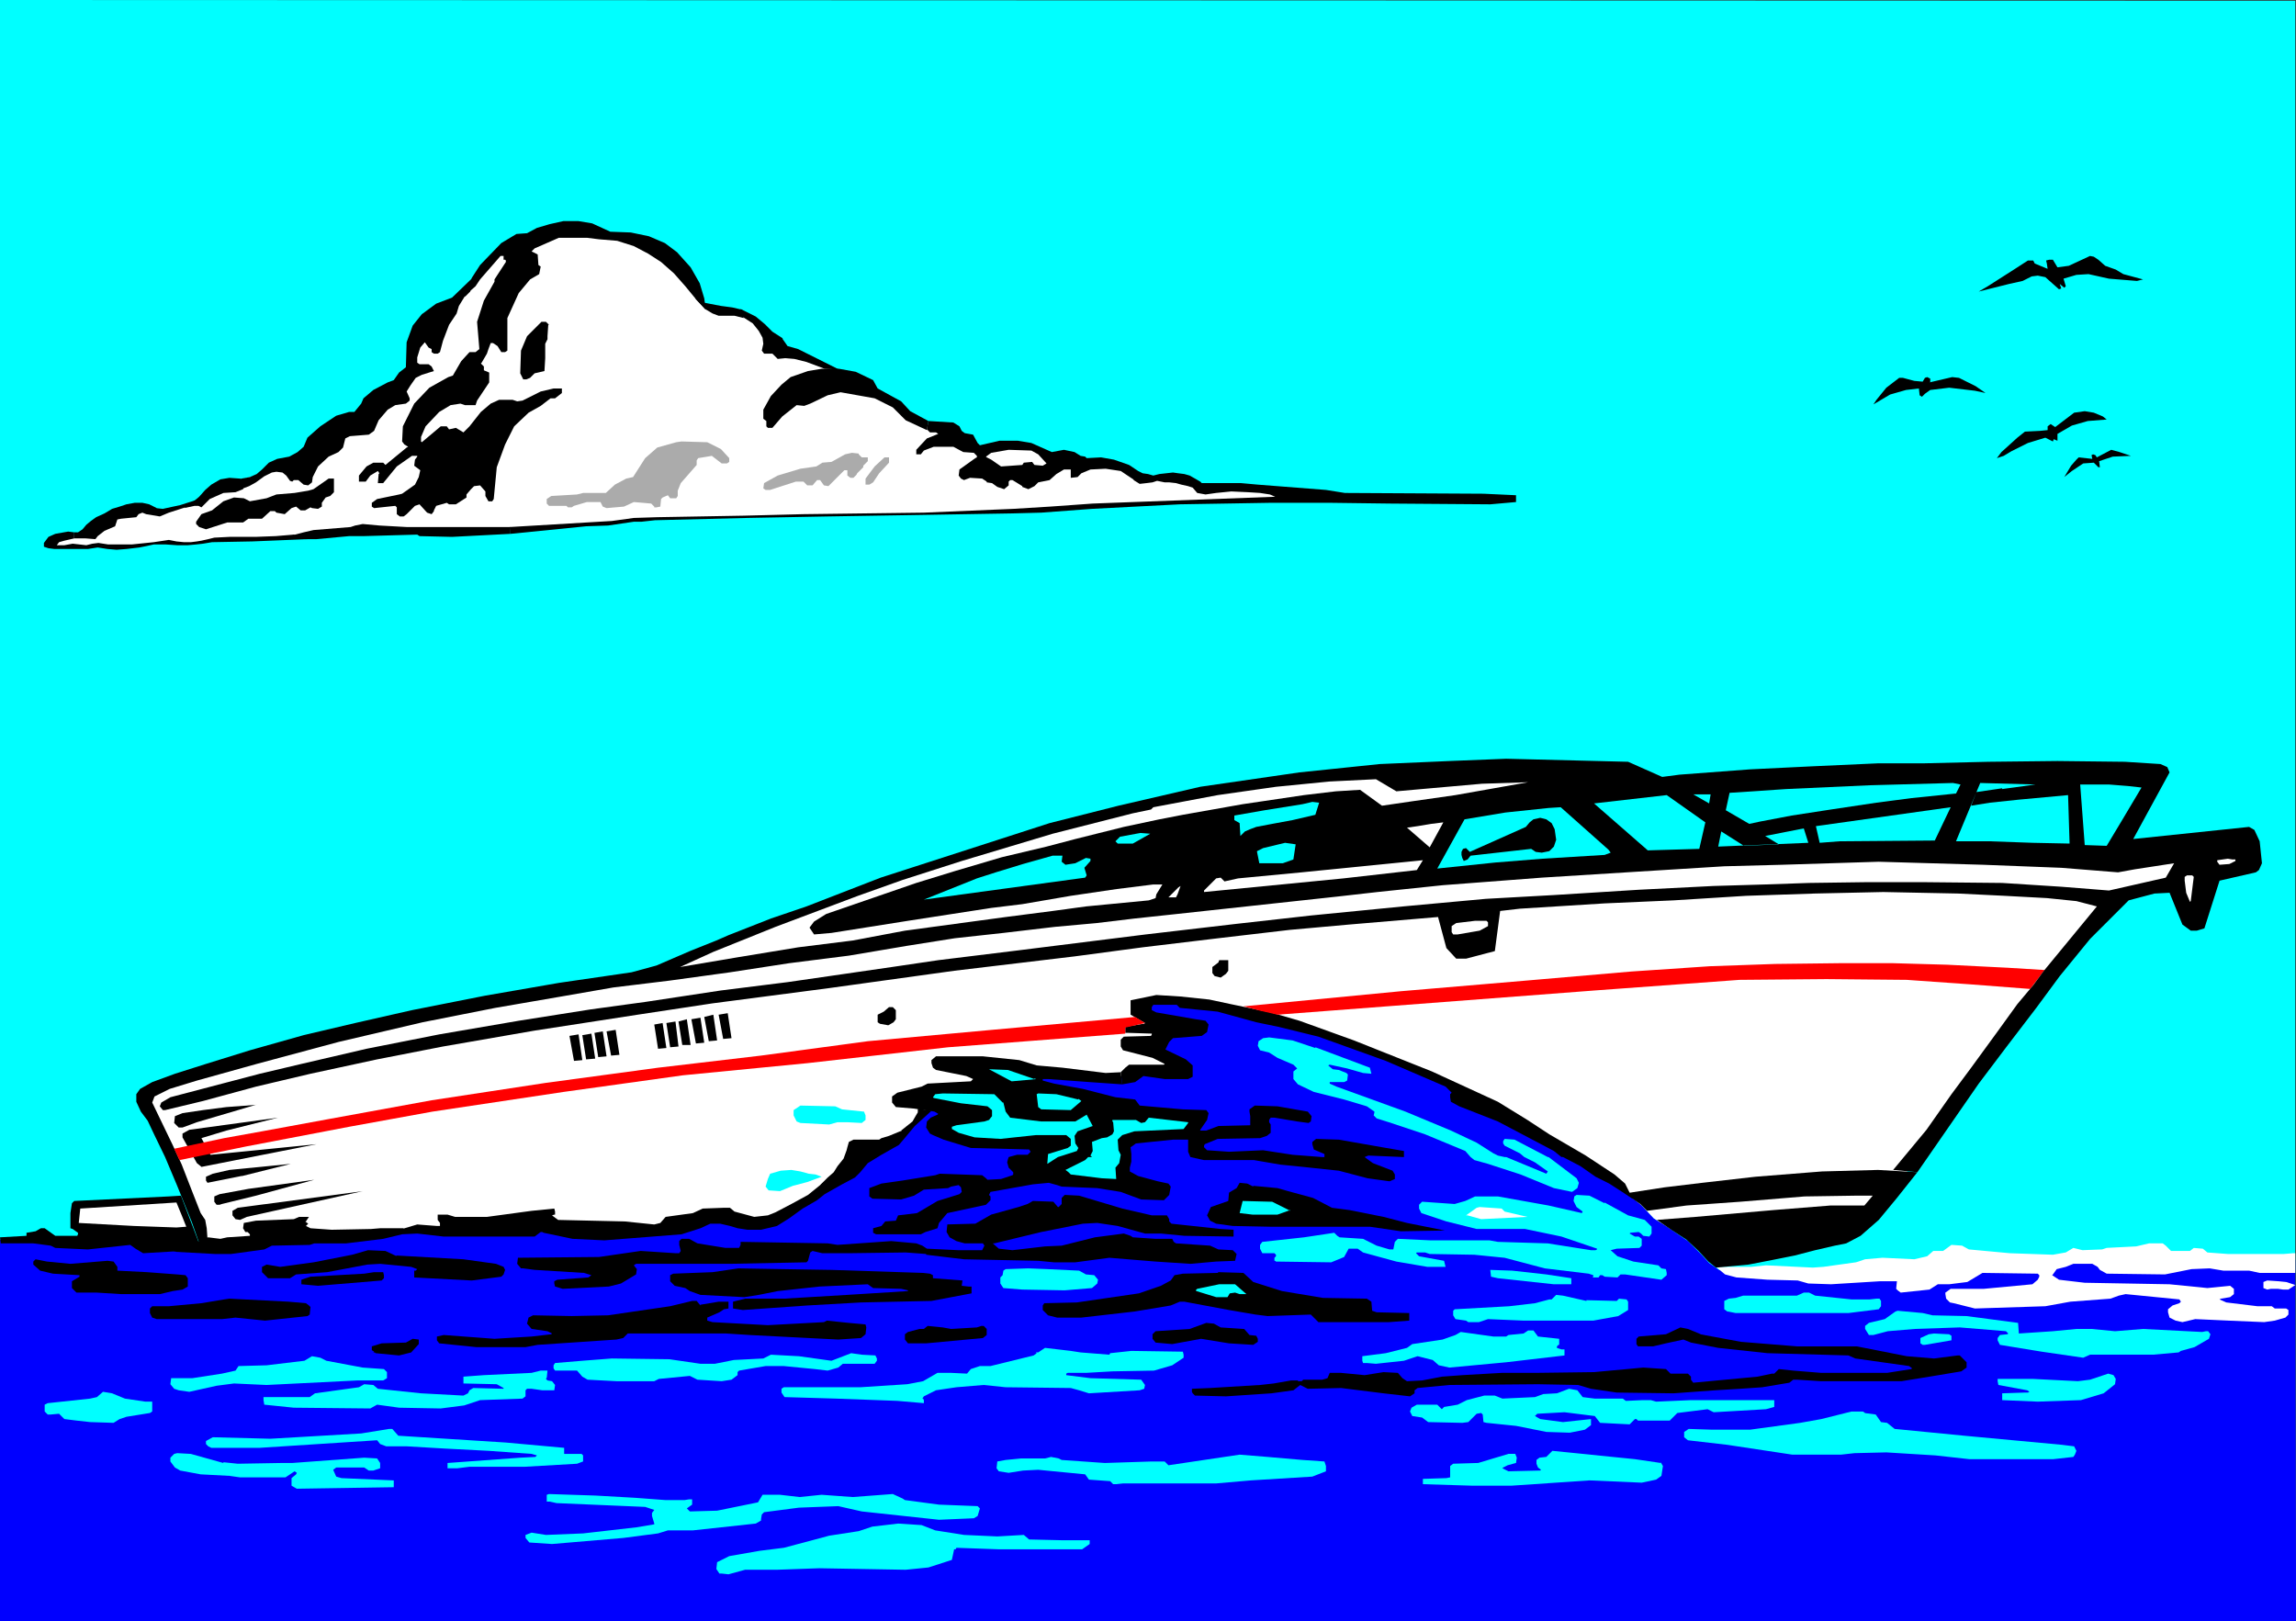 <?xml version="1.0" encoding="UTF-8" standalone="no"?>
<svg
   version="1.0"
   width="129.638mm"
   height="91.538mm"
   id="svg128"
   sodipodi:docname="Speed Boat.wmf"
   xmlns:inkscape="http://www.inkscape.org/namespaces/inkscape"
   xmlns:sodipodi="http://sodipodi.sourceforge.net/DTD/sodipodi-0.dtd"
   xmlns="http://www.w3.org/2000/svg"
   xmlns:svg="http://www.w3.org/2000/svg">
  <rect width="100%" height="100%" fill="#333333" stroke="none"/>
  <sodipodi:namedview
     id="namedview128"
     pagecolor="#ffffff"
     bordercolor="#000000"
     borderopacity="0.25"
     inkscape:showpageshadow="2"
     inkscape:pageopacity="0.0"
     inkscape:pagecheckerboard="0"
     inkscape:deskcolor="#d1d1d1"
     inkscape:document-units="mm" />
  <defs
     id="defs1">
    <pattern
       id="WMFhbasepattern"
       patternUnits="userSpaceOnUse"
       width="6"
       height="6"
       x="0"
       y="0" />
  </defs>
  <path
     style="fill:#00ffff;fill-opacity:1;fill-rule:evenodd;stroke:none"
     d="M 0,0 489.809,0.162 V 345.971 H 0 V 0.162 v 0 z"
     id="path1" />
  <path
     style="fill:#ffffff;fill-opacity:1;fill-rule:evenodd;stroke:none"
     d="m 45.571,271.476 -7.595,-22.138 -6.949,-14.22 1.293,-2.424 27.795,-9.049 28.118,-6.302 38.461,-7.272 13.251,-2.585 9.373,-4.686 23.917,-8.888 22.624,-8.08 26.664,-8.403 33.613,-8.564 30.704,-3.555 24.886,-1.616 h 21.816 l 13.574,0.646 7.434,3.07 h 3.07 l 9.05,7.756 -1.131,3.878 -0.646,2.747 32.643,-0.808 49.288,1.293 32.643,-1.616 1.131,4.04 -8.565,2.585 -2.586,8.726 -6.302,-6.949 -9.858,1.293 -10.666,12.119 -18.746,24.562 -18.422,25.047 -40.562,2.747 -29.25,2.424 -113.12,-6.625 -40.885,3.555 -16.645,8.726 -62.862,5.494 z"
     id="path2" />
  <path
     style="fill:#0000ff;fill-opacity:1;fill-rule:evenodd;stroke:none"
     d="m 0,264.528 h 10.342 l 18.907,-0.162 17.13,1.293 17.291,-0.808 17.13,-1.616 9.05,-0.485 13.251,-1.131 h 11.312 l 14.544,1.131 12.443,-0.646 11.15,-2.424 9.858,1.293 14.221,-7.595 4.686,-3.878 9.373,-5.817 8.08,-7.272 -6.302,-0.646 0.323,-1.939 19.069,-2.585 -10.342,-4.848 16.968,1.454 10.666,1.293 6.302,0.97 5.979,-0.646 11.15,-1.616 -5.979,-3.717 2.747,-5.009 -3.878,-1.293 -1.939,-3.555 4.848,-1.131 13.251,1.939 18.261,4.525 24.725,9.372 34.098,18.745 7.595,5.494 2.101,2.424 1.616,1.293 2.909,3.07 2.101,1.293 2.101,1.454 3.07,2.101 2.909,2.909 1.616,1.778 2.101,1.454 2.586,0.485 17.938,0.323 14.867,-1.939 9.696,-0.646 17.614,0.323 13.251,-1.293 9.373,0.162 18.746,0.646 18.907,-0.162 0.162,77.08 H 0 v -81.443 z"
     id="path3" />
  <path
     style="fill:#ffffff;fill-opacity:1;fill-rule:evenodd;stroke:none"
     d="m 110.373,52.679 6.141,-3.393 h 6.949 l 5.494,1.293 5.494,0.323 4.202,1.616 4.848,3.717 4.202,3.878 2.101,4.848 4.202,0.808 3.07,0.323 2.424,0.808 1.454,0.97 1.454,1.293 1.454,1.616 2.101,2.585 13.736,6.302 5.494,2.585 8.565,6.141 5.818,2.909 9.05,4.363 9.05,-0.97 6.141,2.262 8.242,1.778 6.464,0.485 4.525,2.747 h 8.08 l 5.333,1.939 50.258,2.424 -68.034,1.131 -17.938,1.778 -52.358,0.97 -27.634,0.646 -4.202,0.162 -7.595,0.97 -6.141,0.323 -6.141,0.323 -6.787,0.646 -13.251,0.646 -7.11,-0.323 -22.947,0.808 -5.171,0.323 -5.656,0.162 -6.949,0.162 -5.818,0.808 -2.424,0.162 h -2.586 l -1.778,-0.323 -3.394,0.162 -1.778,0.485 -4.686,0.646 -1.454,-0.162 h -1.939 l -1.939,-0.485 -2.747,0.485 h -1.616 l -1.293,-0.485 -1.778,0.485 -3.232,-0.323 1.131,-1.454 7.918,-1.454 7.595,-4.848 4.848,-0.162 2.424,0.808 5.333,-1.293 3.717,-1.616 7.595,-3.717 1.778,-0.808 1.939,-0.485 2.909,-0.97 7.918,-3.232 L 76.437,89.523 88.395,79.019 v -5.494 l 5.656,-7.918 4.202,-2.909 2.909,-3.232 5.01,-5.817 z"
     id="path4" />
  <path
     style="fill:#000000;fill-opacity:1;fill-rule:evenodd;stroke:none"
     d="m 123.462,47.185 2.909,0.485 3.878,1.778 4.363,0.162 3.878,0.808 3.394,1.454 2.586,1.939 2.909,3.232 1.939,3.393 0.97,3.232 0.323,2.424 -2.101,-2.262 -2.262,-2.747 -2.424,-2.747 -2.747,-2.424 -2.747,-1.778 -3.07,-1.616 -3.555,-1.131 -3.878,-0.323 -2.586,-0.323 h -2.747 -3.232 l -5.171,2.262 -0.646,0.646 1.293,0.646 0.162,2.262 0.485,0.323 -0.323,1.616 -1.939,1.131 -2.424,2.909 -2.424,5.333 v 5.817 1.131 l -0.485,0.323 h -0.808 l -0.808,-1.293 -0.97,-0.646 h -0.485 l -0.485,1.293 -0.323,0.97 -1.131,1.939 -0.162,0.162 0.646,0.646 v 0.808 l 1.131,0.485 v 2.101 l -2.586,3.878 -0.323,0.97 h -2.262 l -0.97,-0.323 -2.101,0.323 -2.424,1.454 -2.909,3.07 -0.97,2.262 v 0.97 l 0.162,0.162 4.04,-3.393 h 1.293 l 0.485,0.646 1.454,-0.323 1.616,0.97 1.293,-1.293 2.424,-3.07 2.101,-1.778 1.778,-0.808 h 2.909 l 0.97,0.323 1.131,-0.162 3.878,-1.939 2.747,-0.646 h 1.778 v 0.97 l -1.454,1.131 h -0.97 l -2.101,1.616 -2.586,1.454 -3.07,2.909 -1.939,3.878 -1.778,4.848 -0.646,6.787 -0.323,0.485 h -0.808 l -0.646,-1.131 v -0.97 l -1.131,-1.293 -1.293,0.162 -0.646,0.646 -0.97,1.131 v 0.646 l -2.262,1.454 h -1.454 l -0.485,-0.323 -2.262,0.646 -0.485,0.97 v 0.162 l -0.485,0.646 -0.97,-0.323 -1.616,-1.778 -0.97,0.323 -1.778,1.778 -0.646,0.485 h -0.808 l -0.646,-0.485 v -1.454 l -0.323,-0.323 -4.525,0.485 -0.485,-0.323 v -0.808 l 1.131,-0.808 4.686,-0.97 0.646,-0.162 2.747,-1.939 0.808,-1.616 0.323,-1.454 -1.293,-0.97 0.162,-1.293 0.485,-0.646 V 97.279 H 87.91 l -3.232,2.262 -2.909,3.555 h -1.131 l 0.162,-1.939 0.162,-0.162 -0.323,-0.485 -1.616,0.97 -0.97,1.293 h -1.454 v -1.293 l 1.616,-1.939 1.454,-0.808 h 2.101 l 0.485,0.485 4.525,-3.717 0.323,-0.162 -0.808,-0.485 -0.485,-0.646 0.162,-3.232 2.424,-4.848 3.232,-3.393 4.04,-2.262 0.97,-0.323 1.778,-3.07 1.778,-1.939 h 1.293 l 0.808,-0.646 -0.485,-5.817 1.454,-4.525 2.262,-4.04 v -0.485 l 2.424,-3.717 v -0.323 l -0.162,-0.162 h -0.323 v -0.808 h -0.646 l -4.363,5.009 -0.97,1.454 -1.293,1.131 0.485,-2.909 1.778,-2.747 4.525,-4.686 3.232,-1.939 2.262,-0.162 2.101,-1.131 2.747,-0.808 2.909,-0.646 h 3.232 z"
     id="path5" />
  <path
     style="fill:#000000;fill-opacity:1;fill-rule:evenodd;stroke:none"
     d="m 447.793,55.426 1.454,1.293 2.262,0.808 1.616,0.97 4.202,1.131 -1.293,0.323 -5.979,-0.485 -4.363,-0.97 -2.586,0.162 -2.747,0.808 0.485,1.616 -0.323,0.323 -0.97,-0.808 0.323,0.97 -0.485,0.162 -2.909,-2.585 -1.616,-0.323 -1.293,0.162 -1.939,0.97 -2.909,0.646 -6.464,1.616 1.939,-1.131 5.818,-3.717 2.747,-1.778 h 1.131 l 0.323,0.646 2.747,1.131 -0.162,-1.131 -0.162,-0.646 0.646,-0.162 h 0.808 l 0.97,1.616 2.424,-0.323 4.525,-2.101 0.808,0.162 0.97,0.646 z"
     id="path6" />
  <path
     style="fill:#000000;fill-opacity:1;fill-rule:evenodd;stroke:none"
     d="m 99.222,63.183 -1.293,2.101 -0.485,1.616 -1.616,2.424 -1.293,3.393 -0.646,2.424 -0.485,0.323 h -0.808 l -0.485,-0.323 v -0.646 l -0.646,-0.323 -0.808,-1.131 -0.97,1.131 -0.646,2.101 v 1.131 l 0.485,0.323 h 1.939 l 0.646,0.485 0.485,0.97 -2.586,0.808 -1.293,0.646 -1.131,1.616 -0.808,1.293 0.646,1.454 v 0.485 l -0.808,0.646 -2.262,0.323 -1.616,0.97 -1.939,2.262 -0.97,2.262 -1.131,0.808 -4.04,0.323 -0.97,0.485 -0.485,1.939 -0.97,0.97 -2.101,0.97 -2.262,2.101 -1.131,2.262 -0.162,1.131 -0.808,0.646 -0.97,-0.162 -1.131,-0.97 h -0.97 l -0.323,0.323 -0.485,-0.162 -0.808,-1.131 -0.808,-0.646 -1.293,-0.162 -0.97,0.162 -1.616,0.808 -1.778,1.293 -1.454,0.808 -1.293,0.485 -0.323,-2.101 1.778,-0.323 1.454,-0.646 1.131,-0.97 1.454,-1.454 1.778,-0.808 2.586,-0.485 1.778,-0.97 1.293,-1.131 0.808,-1.939 2.747,-2.424 3.394,-2.262 2.747,-0.808 h 1.131 l 1.454,-1.778 0.485,-1.131 2.101,-1.778 3.07,-1.616 1.293,-0.485 1.131,-1.616 1.454,-1.131 0.162,-5.333 1.293,-3.555 1.939,-2.424 3.07,-2.262 3.394,-1.293 4.525,-4.363 -0.646,3.07 -1.131,1.131 v 0 z"
     id="path7" />
  <path
     style="fill:#000000;fill-opacity:1;fill-rule:evenodd;stroke:none"
     d="m 158.368,66.092 0.323,1.778 -1.939,-0.485 h -1.939 -1.454 l -1.293,-0.485 -1.616,-0.97 -2.101,-2.262 2.101,0.97 3.394,0.646 2.424,0.323 z"
     id="path8" />
  <path
     style="fill:#000000;fill-opacity:1;fill-rule:evenodd;stroke:none"
     d="m 116.998,69.323 -0.162,2.424 v 0.646 l -0.485,0.97 v 3.07 l -0.162,2.747 -2.101,0.485 -0.97,0.97 -0.808,0.323 h -0.646 l -0.646,-1.293 0.162,-4.848 1.293,-3.07 3.07,-3.07 h 0.97 l 0.646,0.646 v 0 z"
     id="path9" />
  <path
     style="fill:#000000;fill-opacity:1;fill-rule:evenodd;stroke:none"
     d="m 166.933,72.232 1.131,1.616 2.262,0.646 1.616,0.808 7.11,3.555 -3.07,-0.162 -3.878,-1.454 -2.586,-0.646 -1.939,-0.162 -1.616,0.162 -1.131,-1.131 h -1.778 l -0.485,-0.646 0.323,-1.454 -0.162,-1.293 -0.808,-1.454 -1.293,-1.616 -2.262,-1.454 -0.323,-1.616 3.232,1.616 1.939,1.616 1.616,1.616 2.262,1.454 v 0 z"
     id="path10" />
  <path
     style="fill:#000000;fill-opacity:1;fill-rule:evenodd;stroke:none"
     d="m 186.325,81.12 0.97,1.778 5.01,2.747 1.939,2.101 3.878,2.101 -0.323,1.939 -4.525,-2.101 -2.747,-2.747 -3.878,-1.939 -7.272,-1.293 -2.747,0.646 -3.717,1.778 -1.293,0.485 -1.616,-0.162 -3.07,2.424 -2.101,2.424 h -0.97 l -0.323,-0.323 v -1.131 l -0.646,-0.485 v -1.939 l 1.616,-2.909 2.262,-2.424 1.939,-1.616 3.717,-1.293 2.909,-0.485 h 3.717 l 3.555,0.646 3.717,1.778 z"
     id="path11" />
  <path
     style="fill:#000000;fill-opacity:1;fill-rule:evenodd;stroke:none"
     d="m 411.756,81.604 4.848,-1.131 1.454,0.162 3.555,1.778 2.101,1.454 -2.262,-0.485 -5.494,-0.646 -4.04,0.485 -1.131,0.808 -0.646,0.646 -0.485,-0.323 -0.162,-1.454 -2.747,0.323 -3.394,0.97 -3.555,2.101 0.646,-0.97 2.101,-2.585 2.747,-2.101 h 0.808 l 2.424,0.646 1.778,0.162 0.485,-0.808 0.485,-0.162 0.646,0.323 v 0.808 0 z"
     id="path12" />
  <path
     style="fill:#000000;fill-opacity:1;fill-rule:evenodd;stroke:none"
     d="m 448.763,88.876 0.808,0.646 -4.04,0.323 -3.394,0.97 -3.07,1.778 v 1.454 l -0.808,-0.323 -0.162,0.485 -1.616,-0.808 -3.717,1.131 -3.555,1.778 -1.616,0.97 -1.454,0.485 0.97,-1.293 3.394,-3.07 1.616,-1.293 3.232,-0.162 1.616,-0.162 v -0.808 l 0.646,-0.485 0.97,0.646 4.04,-3.07 2.262,-0.323 1.939,0.323 1.939,0.808 z"
     id="path13" />
  <path
     style="fill:#000000;fill-opacity:1;fill-rule:evenodd;stroke:none"
     d="m 204.747,90.977 0.485,0.97 0.646,0.485 1.778,0.323 0.97,1.778 0.485,0.485 4.202,-0.97 h 3.878 l 2.909,0.485 4.363,1.939 2.586,-0.485 2.262,0.485 1.293,0.808 0.97,0.162 0.323,0.323 3.07,-0.162 2.747,0.485 3.232,1.131 1.939,1.293 0.323,0.646 v 0.808 l -0.485,0.485 h -0.646 l -2.909,-1.939 -3.232,-0.485 -3.232,0.162 -1.939,0.808 -0.808,0.808 -1.454,0.162 v -1.778 h -1.454 l -1.616,0.97 -1.454,1.293 -2.424,0.485 -0.808,0.808 -1.293,0.646 -1.293,-0.485 v -0.162 l -1.293,-0.808 -0.808,-0.485 h -0.485 l -0.323,0.323 v 0.808 l -0.97,0.808 -1.454,-0.485 -1.131,-0.808 -1.131,-0.162 v -0.162 l -0.97,-0.646 -2.586,-0.162 -1.293,0.485 -0.646,-0.323 -0.485,-0.646 0.162,-1.293 2.262,-1.616 1.131,-0.808 0.323,-0.162 v -0.323 l -0.646,-0.646 -2.262,-0.162 -2.101,-1.131 h -4.202 l -2.101,0.808 -0.646,0.808 h -0.97 v -0.97 l 2.262,-2.424 2.424,-0.97 -0.485,-0.323 h -1.293 l -0.646,-0.646 0.323,-1.778 5.333,0.323 z"
     id="path14" />
  <path
     style="fill:#ababab;fill-opacity:1;fill-rule:evenodd;stroke:none"
     d="m 153.843,95.825 1.778,1.939 v 0.808 l -0.485,0.323 h -1.131 l -2.101,-1.616 -2.909,0.485 -0.323,0.485 v 0.97 l -3.394,3.878 -0.646,1.616 v 1.131 l -0.323,0.485 h -1.293 l -0.485,-0.646 -1.131,0.485 -0.323,0.323 -0.162,1.616 -0.808,0.162 h -0.485 v -0.162 l -0.646,-0.646 -1.778,-0.162 -1.939,-0.162 -2.101,0.97 -3.717,0.323 -0.808,-0.323 -0.485,-0.97 h -2.909 l -2.747,0.808 -0.485,0.323 h -0.808 l -0.323,-0.323 h -3.717 l -0.485,-0.485 v -0.97 l 0.97,-0.646 5.494,-0.323 1.293,-0.323 h 4.848 l 1.939,-1.778 2.424,-1.293 1.454,-0.323 2.586,-4.04 2.586,-2.262 4.04,-1.131 1.131,-0.162 5.494,0.162 z"
     id="path15" />
  <path
     style="fill:#ffffff;fill-opacity:1;fill-rule:evenodd;stroke:none"
     d="m 221.553,96.956 1.778,1.939 -0.808,0.485 -1.778,-0.162 -0.485,-0.646 -1.778,0.162 -0.323,0.485 -4.525,0.323 -2.101,-1.454 -0.97,-0.485 -0.162,-0.162 1.131,-0.808 3.717,-0.646 4.848,0.162 z"
     id="path16" />
  <path
     style="fill:#000000;fill-opacity:1;fill-rule:evenodd;stroke:none"
     d="m 447.955,98.41 0.162,1.293 h -0.323 l -0.97,-0.97 -2.262,0.162 -2.424,1.616 -1.616,1.293 1.454,-2.424 1.131,-1.293 0.485,-0.485 2.909,0.323 -0.162,-0.808 0.323,-0.162 0.485,0.162 0.323,0.485 3.07,-1.616 1.778,0.485 2.424,0.808 -3.878,0.162 -2.909,0.97 z"
     id="path17" />
  <path
     style="fill:#ababab;fill-opacity:1;fill-rule:evenodd;stroke:none"
     d="m 183.254,96.956 0.646,0.646 h 1.293 v 0.808 l -0.97,0.97 v 0.323 l -1.293,1.293 -0.162,0.323 -0.646,0.646 h -0.646 l -0.646,-0.485 v -0.97 -0.162 h -0.646 l -2.747,2.747 -0.646,0.646 -0.97,-0.162 -0.808,-1.131 h -0.646 l -0.97,1.131 h -1.131 l -0.808,-0.808 h -1.616 l -5.494,1.778 h -0.97 l -0.485,-0.323 0.162,-1.131 2.909,-1.616 4.848,-1.454 3.394,-0.485 1.293,-0.808 1.939,-0.162 2.909,-1.616 1.454,-0.323 1.454,0.162 z"
     id="path18" />
  <path
     style="fill:#ababab;fill-opacity:1;fill-rule:evenodd;stroke:none"
     d="m 189.718,98.733 -2.101,2.262 -1.293,1.939 -0.808,0.485 h -0.808 v -1.293 l 1.939,-2.585 2.101,-1.939 h 0.97 v 1.131 z"
     id="path19" />
  <path
     style="fill:#000000;fill-opacity:1;fill-rule:evenodd;stroke:none"
     d="m 253.873,101.48 2.262,1.293 0.323,0.323 h 4.686 3.717 l 3.555,0.323 14.544,1.131 4.04,0.646 29.573,0.162 6.949,0.323 v 1.454 l -5.494,0.485 -21.493,-0.162 -12.766,-0.162 h -12.605 l -19.392,0.323 -18.746,0.97 -10.827,0.808 -6.141,0.162 -19.392,0.323 -20.038,0.323 -17.291,0.323 -19.554,0.485 -2.909,0.323 h -1.616 l -5.494,0.808 -4.686,0.162 -16.16,1.616 -0.162,-1.454 21.816,-1.293 4.686,-0.646 5.01,-0.162 18.422,-0.323 12.766,-0.323 25.694,-0.323 19.069,-0.808 7.918,-0.485 9.05,-0.646 38.946,-1.454 -1.131,-0.485 -2.101,-0.323 -2.586,-0.162 -3.555,-0.162 -3.232,0.323 -2.262,0.323 -1.778,-0.323 -0.97,-1.131 -0.97,-0.323 -1.454,-0.323 -1.131,-0.323 -1.454,-0.162 h -0.97 l -1.616,-0.323 -0.97,0.323 -1.293,0.162 -1.454,0.162 -1.293,-0.808 0.97,-1.939 0.97,0.485 1.131,0.162 1.131,0.323 1.293,-0.323 1.454,-0.162 1.454,-0.162 1.131,0.162 1.293,0.162 z"
     id="path20" />
  <path
     style="fill:#000000;fill-opacity:1;fill-rule:evenodd;stroke:none"
     d="m 52.52,102.288 -0.646,2.101 -1.616,0.646 -2.586,0.162 -2.909,1.293 -1.778,1.778 -0.646,-0.323 h -0.808 l -2.262,0.485 2.262,-1.616 0.97,-0.808 1.293,-1.454 1.293,-1.131 1.939,-1.131 1.939,-0.323 2.262,0.162 1.293,0.162 z"
     id="path21" />
  <path
     style="fill:#000000;fill-opacity:1;fill-rule:evenodd;stroke:none"
     d="m 71.266,105.035 -0.808,0.808 -0.97,0.323 -0.808,1.131 v 0.808 l -0.808,0.485 -1.293,-0.162 -0.323,-0.162 -1.131,0.646 h -0.97 l -0.97,-0.808 -0.97,0.323 -1.454,1.293 -1.778,-0.323 -0.323,-0.323 h -0.97 l -1.778,1.616 H 53.005 l -1.131,0.808 h -3.394 l -4.525,1.454 -1.454,-0.485 -0.646,-0.646 v -0.485 l 1.131,-1.616 2.262,-0.808 2.424,-1.939 2.262,-0.808 2.101,0.162 1.293,0.646 3.555,-0.646 2.101,-0.808 3.878,-0.323 2.909,-0.485 1.131,-0.323 3.232,-2.262 h 1.131 v 3.07 0 z"
     id="path22" />
  <path
     style="fill:#000000;fill-opacity:1;fill-rule:evenodd;stroke:none"
     d="m 33.29,108.429 1.454,0.162 3.717,-0.808 3.555,-1.131 -1.939,1.454 -4.04,1.293 -1.939,0.808 -2.909,-0.485 -0.808,-0.323 -0.808,0.323 -0.485,0.646 -3.232,0.323 -0.808,0.162 -0.485,1.454 -2.262,0.97 -1.454,1.131 -0.485,0.646 -2.101,-0.162 H 16.968 15.837 v -1.293 h 0.808 l 0.97,-0.646 0.808,-0.97 0.97,-0.808 1.131,-0.808 1.778,-0.808 1.616,-0.97 1.616,-0.485 1.454,-0.485 1.778,-0.323 h 1.616 l 1.454,0.323 1.616,0.808 v 0 z"
     id="path23" />
  <path
     style="fill:#000000;fill-opacity:1;fill-rule:evenodd;stroke:none"
     d="m 86.779,112.469 h 15.514 6.626 v 1.454 l -12.443,0.646 -6.949,-0.162 -0.485,-0.323 -11.474,0.323 h -3.07 l -6.949,0.646 h -2.424 l -2.747,-0.808 2.424,-0.646 2.101,-0.485 7.918,-0.646 0.97,-0.323 1.616,-0.323 3.555,0.323 5.818,0.323 z"
     id="path24" />
  <path
     style="fill:#000000;fill-opacity:1;fill-rule:evenodd;stroke:none"
     d="m 15.837,114.893 -2.101,0.485 -1.131,0.323 -0.485,0.646 h 1.616 l 1.778,-0.323 1.454,0.162 1.454,0.162 1.293,-0.323 1.293,-0.162 2.101,0.323 h 2.424 2.586 l 4.686,-0.485 3.232,-0.485 1.616,0.323 1.616,0.162 h 1.454 l 1.293,-0.162 0.97,-0.162 1.454,-0.323 1.293,-0.323 3.232,-0.162 h 5.494 l 4.363,-0.162 3.878,-0.323 2.909,0.97 -11.797,0.485 -8.565,0.162 -1.939,0.323 -1.454,0.162 -1.778,0.162 h -2.262 l -2.424,-0.162 h -2.586 l -1.454,0.323 -1.616,0.323 -2.747,0.323 -2.101,0.162 -1.939,-0.162 -2.101,-0.323 -2.101,0.323 H 17.453 15.998 14.544 13.09 11.635 l -1.293,-0.162 -0.97,-0.323 v -0.808 l 0.97,-1.293 1.454,-0.646 2.747,-0.485 1.293,0.162 z"
     id="path25" />
  <path
     style="fill:#000000;fill-opacity:1;fill-rule:evenodd;stroke:none"
     d="m 239.168,228.816 0.323,2.585 -6.949,-0.485 -8.888,-0.646 h -0.808 -0.323 v 0.323 l 2.424,0.646 6.141,1.131 6.949,1.778 4.202,0.485 0.97,1.293 9.211,0.808 5.01,0.162 0.485,0.646 -0.323,1.454 -1.454,2.101 v 0.162 h 1.293 l 2.586,-0.97 6.787,-0.162 v -1.939 l -0.162,-0.97 v -0.485 l 1.131,-0.808 4.848,0.162 6.464,1.131 0.808,0.97 -0.162,1.131 -0.485,0.323 -2.424,-0.323 -1.939,-0.323 -2.909,-0.485 h -0.808 l -0.323,0.485 v 0.485 l 0.323,0.485 v 1.778 l -0.808,0.646 -1.454,0.485 -9.05,0.162 -2.747,1.131 -0.162,0.323 v 0.323 l 0.646,0.646 4.686,0.323 7.272,-0.323 6.302,0.97 6.302,0.485 h 0.485 v -0.646 l -2.262,-0.97 -0.323,-1.131 v -0.485 l 0.808,-0.646 4.848,0.162 9.211,1.616 4.686,0.808 v 1.293 l -7.595,-0.323 -0.808,0.323 1.778,1.293 4.202,1.616 0.485,0.808 v 0.97 l -1.131,0.485 -4.686,-0.646 -6.141,-1.616 -7.595,-0.808 -4.848,-0.485 -5.656,-0.97 h -10.666 l -2.909,-0.646 -0.485,-1.131 v -2.585 h -3.232 l -7.918,0.808 -0.646,0.485 -0.485,0.323 0.162,1.454 v 1.616 l -0.323,1.293 v 0.808 l 1.778,0.97 4.202,1.131 2.262,0.485 0.485,0.646 -0.323,1.778 -1.131,1.131 -4.848,-0.162 -4.363,-1.616 -5.01,-0.808 -7.595,-0.323 -0.97,-0.323 -1.778,-0.485 -3.394,0.323 -9.05,1.616 -0.323,0.646 0.323,0.323 v 0.808 l -0.97,0.97 -8.242,1.778 -1.778,2.101 -0.323,1.131 -2.586,0.808 -0.97,0.485 h -9.534 l -0.646,-0.323 v -0.97 l 1.778,-0.485 0.808,-0.97 2.262,-0.162 0.485,-1.131 4.04,-0.485 4.363,-2.585 4.686,-1.454 0.485,-0.485 -0.162,-0.97 -0.485,-0.485 -1.616,0.323 -0.646,0.323 -5.171,0.323 -2.101,1.293 -2.747,0.808 -6.141,-0.162 -0.646,-0.485 v -1.778 l 2.586,-0.97 4.525,-0.646 6.949,-1.131 0.97,-0.323 9.05,0.323 0.808,0.646 0.323,0.323 2.909,-0.162 2.424,-0.808 0.162,-0.162 V 250.146 l -0.97,-0.97 -0.323,-1.131 0.162,-0.646 0.162,-0.485 1.778,-0.485 h 2.262 l 0.646,-0.646 -0.323,-0.485 -12.443,-0.323 -5.818,-1.778 -2.262,-0.97 -0.646,-0.323 -0.808,-1.293 0.162,-1.293 0.808,-0.808 1.454,-0.646 0.162,-0.162 -0.808,-0.485 -4.363,-0.646 -3.878,-0.323 -0.808,-0.97 v -1.293 l 1.131,-0.808 5.171,-1.293 1.293,-0.646 9.211,-0.485 0.485,-0.485 -1.454,-0.646 -6.464,-1.293 -0.646,-0.485 -0.323,-0.97 v -0.646 l 0.97,-0.808 h 10.019 l 7.757,0.808 3.717,1.131 5.494,0.485 9.211,1.131 3.232,-0.162 z"
     id="path26" />
  <path
     style="fill:#000000;fill-opacity:1;fill-rule:evenodd;stroke:none"
     d="m 239.491,231.401 -0.323,-2.585 0.97,-0.97 0.808,-0.646 h 7.434 l 0.162,-0.162 -2.586,-1.293 -6.302,-1.616 -0.485,-0.808 v -1.454 l 0.646,-0.646 5.818,-0.162 0.162,-0.323 v -0.162 l -5.01,-0.162 h -0.646 v -1.293 l 3.878,-0.646 h 0.162 l 0.162,-0.162 -3.07,-1.778 v -3.07 l 5.494,-1.131 5.171,0.323 6.141,0.646 4.525,0.97 8.565,1.778 6.141,1.778 11.635,4.201 16.645,6.625 14.059,6.464 6.302,3.878 4.686,3.07 7.757,4.525 6.141,4.04 2.262,1.939 1.616,3.232 -5.01,-3.232 -2.909,-1.454 -3.232,-2.262 -3.717,-1.939 h -0.323 l -1.616,-1.293 -11.958,-6.302 -8.242,-3.232 -1.778,-0.97 -0.162,-0.97 v -0.646 l 0.323,-0.323 -1.293,-1.293 -12.766,-5.494 -14.382,-5.171 -8.565,-2.101 -4.686,-0.97 -8.242,-2.262 -8.08,-0.808 -0.646,-0.646 h -5.01 l -0.323,0.485 v 0.646 l 0.97,0.485 8.403,1.454 2.101,0.323 0.646,0.808 -0.323,1.616 -1.131,0.808 -6.141,0.485 -0.808,0.808 -0.808,1.616 4.363,2.101 1.454,1.293 v 2.424 l -0.97,0.485 h -5.01 l -4.525,-0.646 -1.778,1.293 -2.747,0.485 z"
     id="path27" />
  <path
     style="fill:#ff0000;fill-opacity:1;fill-rule:evenodd;stroke:none"
     d="m 436.32,207.001 -3.07,4.04 -12.605,-0.97 -13.736,-0.97 -17.13,-0.162 -18.584,0.162 -30.866,2.262 -67.71,5.171 -3.555,-0.808 -3.717,-0.97 33.613,-3.232 26.664,-2.262 22.462,-1.939 16.806,-1.131 13.898,-0.485 13.736,-0.162 h 11.474 l 11.474,0.323 12.928,0.646 z"
     id="path28" />
  <path
     style="fill:#000000;fill-opacity:1;fill-rule:evenodd;stroke:none"
     d="m 42.986,266.628 -4.202,0.323 -8.242,0.485 -1.616,-0.97 -1.131,-0.808 -9.05,0.97 -6.949,-0.323 -0.97,-0.485 -3.717,-0.485 H 0.162 L 0,264.043 5.656,263.72 v -0.646 l 1.939,-0.323 1.131,-0.646 h 0.808 l 2.262,1.616 h 4.686 l 0.162,-0.323 v -0.323 l -1.131,-0.808 -0.485,-0.162 v -3.232 l 0.323,-2.101 0.485,-0.485 20.2,-0.97 2.586,-0.162 z"
     id="path29" />
  <path
     style="fill:#000000;fill-opacity:1;fill-rule:evenodd;stroke:none"
     d="m 38.784,248.53 2.262,5.817 1.778,4.525 0.97,1.454 0.323,1.778 0.162,2.262 -0.162,1.293 -1.131,0.97 -2.101,-5.979 -3.07,-7.595 -2.586,-6.141 -2.424,-5.009 -1.293,-2.747 -1.454,-1.939 -0.97,-2.101 v -1.616 l 0.808,-1.131 2.586,-1.454 4.848,-1.778 6.626,-2.101 9.373,-2.909 11.474,-3.232 10.989,-2.585 12.12,-2.747 15.514,-3.07 15.837,-2.747 15.514,-2.262 5.333,-1.454 7.11,-3.07 5.656,-2.262 2.586,-1.131 9.05,-3.555 7.595,-2.585 15.837,-6.141 36.037,-11.635 14.706,-3.717 17.453,-4.04 21.17,-3.07 17.13,-1.778 14.867,-0.646 12.12,-0.485 26.018,0.646 7.272,3.232 3.717,-0.485 15.029,-1.131 13.251,-0.646 14.221,-0.646 h 9.858 l 13.574,-0.323 14.706,-0.162 14.382,0.162 7.595,0.485 1.454,0.646 0.485,1.131 -7.757,14.22 24.725,-2.585 1.131,0.646 1.131,2.424 0.485,4.686 -0.646,1.454 -0.646,0.485 -7.757,1.778 -3.232,10.18 -1.616,0.485 h -1.293 l -1.778,-1.293 -2.747,-6.787 -3.232,0.162 -5.494,1.454 -8.242,8.241 -6.464,7.918 -5.01,6.787 -6.302,8.241 -5.979,7.918 -5.818,8.403 -7.272,10.504 -5.171,-0.485 7.11,-8.564 5.333,-7.595 4.202,-5.656 5.656,-7.756 4.202,-5.817 3.394,-4.04 2.262,-3.07 11.312,-13.735 -4.363,-1.131 -6.302,-0.646 -9.05,-0.485 -9.858,-0.485 -15.998,-0.323 -14.706,0.323 -14.544,0.485 -15.514,0.97 -14.706,0.646 -18.099,1.131 -4.202,0.485 -1.131,8.564 -6.141,1.616 h -2.101 l -2.101,-2.262 -1.778,-6.625 -19.069,1.616 -12.605,1.131 -15.19,1.778 -16.16,1.939 -14.544,1.939 -25.694,3.07 -26.826,3.717 -24.725,3.232 -15.998,2.424 -21.978,3.393 -19.554,3.393 -14.059,2.747 -14.221,3.07 -11.635,2.747 -11.312,3.07 -8.08,1.939 h -0.485 l -0.646,-0.808 0.323,-0.808 1.939,-1.131 19.069,-5.009 8.888,-2.101 13.898,-3.232 15.514,-3.07 16.968,-2.909 15.352,-2.424 11.797,-1.616 15.998,-2.424 14.221,-1.778 12.282,-1.778 10.019,-1.454 9.858,-1.454 17.13,-2.101 27.149,-3.393 19.392,-2.262 15.837,-1.778 19.715,-1.939 17.614,-1.616 14.544,-0.808 18.099,-1.131 15.998,-0.808 10.989,-0.323 9.373,-0.323 11.958,-0.162 h 12.928 l 16.322,0.162 12.605,0.808 10.181,0.808 12.12,-2.747 1.778,-3.07 -8.403,1.293 -3.555,0.646 -12.12,-0.97 -16.645,-0.646 -22.301,-0.646 -20.685,0.646 -12.282,0.323 -18.261,1.131 -20.685,1.293 -21.17,1.616 -13.898,1.454 -8.565,0.97 -34.259,3.717 -9.05,0.97 -8.08,0.97 -8.888,0.808 -10.989,1.293 -10.342,1.131 -10.181,1.616 -12.443,2.101 -12.766,1.616 -12.605,1.939 -12.928,1.778 -11.958,1.454 -11.15,1.939 -14.059,2.424 -15.514,3.07 -17.938,4.201 -17.453,4.686 -12.766,3.555 -5.818,1.778 -3.232,1.616 -0.485,1.293 2.101,4.363 2.262,4.686 1.939,4.201 z"
     id="path30" />
  <path
     style="fill:#000000;fill-opacity:1;fill-rule:evenodd;stroke:none"
     d="m 38.946,242.713 v -0.808 l 1.454,-0.808 18.907,-2.585 -10.989,2.747 -5.333,1.616 1.939,3.555 22.624,-2.262 -24.563,4.848 -0.162,-0.162 -0.808,-0.646 z"
     id="path31" />
  <path
     style="fill:#ffffff;fill-opacity:1;fill-rule:evenodd;stroke:none"
     d="m 297.99,168.865 7.272,-0.646 10.989,-0.97 9.858,-0.323 -15.514,2.747 -9.05,1.293 -6.626,0.97 -4.686,-3.393 -5.171,0.323 -6.787,0.808 -13.09,1.939 -12.766,2.262 -5.01,0.97 -7.595,1.616 -10.342,2.585 -6.141,1.616 -9.534,2.262 -9.858,2.909 -8.403,2.585 -19.23,6.625 -2.586,1.616 -0.97,1.293 0.97,1.454 3.717,-0.323 16.322,-2.585 17.776,-2.747 6.626,-0.808 10.342,-1.778 9.858,-1.454 7.757,-0.97 h 1.939 l -1.293,2.101 -0.162,0.808 -1.454,0.485 -13.413,1.293 -7.11,0.97 -10.019,1.293 -21.493,2.909 -11.15,2.101 -11.635,1.454 -12.766,2.101 -12.443,2.101 7.11,-3.232 13.251,-5.333 17.614,-6.625 9.534,-3.393 12.605,-4.04 19.392,-5.817 17.13,-4.363 3.878,-0.808 0.485,-0.485 13.736,-2.585 12.443,-1.778 11.474,-1.131 9.858,-0.485 4.363,2.585 z"
     id="path32" />
  <path
     style="fill:#00ffff;fill-opacity:1;fill-rule:evenodd;stroke:none"
     d="m 417.251,169.349 -9.373,0.97 -7.434,0.97 -9.696,1.454 -8.403,1.293 -6.787,1.293 -2.262,0.485 -5.01,-2.909 0.808,-3.717 12.12,-0.808 17.776,-0.808 17.776,-0.485 1.616,0.323 -0.97,1.939 v 0 z"
     id="path33" />
  <path
     style="fill:#00ffff;fill-opacity:1;fill-rule:evenodd;stroke:none"
     d="m 427.27,168.218 -5.494,0.808 -1.131,2.909 4.04,-0.646 6.141,-0.646 10.504,-0.97 0.323,10.342 -7.918,-0.162 -9.05,-0.323 h -7.272 l 5.171,-12.443 11.797,0.323 -7.11,0.97 v 0 z"
     id="path34" />
  <path
     style="fill:#00ffff;fill-opacity:1;fill-rule:evenodd;stroke:none"
     d="m 454.095,167.734 2.909,0.323 -4.04,6.787 -3.394,5.656 -4.686,-0.162 -0.97,-12.927 h 6.141 z"
     id="path35" />
  <path
     style="fill:#00ffff;fill-opacity:1;fill-rule:evenodd;stroke:none"
     d="m 363.923,175.49 -1.293,5.656 -10.989,0.323 -11.474,-10.019 15.514,-1.778 z"
     id="path36" />
  <path
     style="fill:#ffffff;fill-opacity:1;fill-rule:evenodd;stroke:none"
     d="m 302.353,185.67 -15.675,1.778 -29.734,2.909 v -0.323 l 2.586,-2.585 0.97,-0.162 0.808,0.808 2.909,-0.646 13.574,-1.293 12.928,-1.293 12.928,-1.293 z"
     id="path37" />
  <path
     style="fill:#00ffff;fill-opacity:1;fill-rule:evenodd;stroke:none"
     d="m 412.888,179.368 -20.362,0.162 -4.202,0.323 -0.808,-3.555 28.765,-4.04 z"
     id="path38" />
  <path
     style="fill:#ffffff;fill-opacity:1;fill-rule:evenodd;stroke:none"
     d="m 305.1,180.823 -4.848,-4.201 2.262,-0.323 2.909,-0.485 2.586,-0.323 z"
     id="path39" />
  <path
     style="fill:#00ffff;fill-opacity:1;fill-rule:evenodd;stroke:none"
     d="m 385.9,179.853 -19.23,0.808 0.646,-3.232 4.848,3.07 7.434,-0.323 -2.909,-1.778 8.242,-1.616 z"
     id="path40" />
  <path
     style="fill:#ffffff;fill-opacity:1;fill-rule:evenodd;stroke:none"
     d="m 477.043,183.408 v 0.323 l -1.293,0.646 -2.101,0.162 -0.485,-0.646 v -0.323 l 2.262,-0.323 0.97,0.162 h 0.646 z"
     id="path41" />
  <path
     style="fill:#ffffff;fill-opacity:1;fill-rule:evenodd;stroke:none"
     d="m 468.155,187.125 -0.646,5.171 -0.162,0.162 -0.808,-1.939 -0.323,-2.585 v -0.808 l 0.485,-0.323 h 1.131 l 0.323,0.323 z"
     id="path42" />
  <path
     style="fill:#ffffff;fill-opacity:1;fill-rule:evenodd;stroke:none"
     d="m 250.965,191.488 h -1.616 l 2.101,-2.101 0.485,-0.323 -0.646,1.778 z"
     id="path43" />
  <path
     style="fill:#ffffff;fill-opacity:1;fill-rule:evenodd;stroke:none"
     d="m 317.544,196.82 v 0.808 l -1.778,0.97 -4.686,0.808 h -0.97 l -0.323,-0.485 v -1.293 l 0.97,-0.646 4.04,-0.485 h 2.424 l 0.323,0.323 z"
     id="path44" />
  <path
     style="fill:#000000;fill-opacity:1;fill-rule:evenodd;stroke:none"
     d="m 262.115,205.546 v 1.616 l -0.485,0.646 -1.131,0.808 -1.293,-0.323 -0.485,-0.646 v -1.293 l 1.293,-0.97 0.162,-0.485 h 0.808 1.131 z"
     id="path45" />
  <path
     style="fill:#000000;fill-opacity:1;fill-rule:evenodd;stroke:none"
     d="m 191.173,215.565 v 1.939 l -0.485,0.646 -1.131,0.646 -1.778,-0.323 -0.485,-0.323 v -1.616 l 1.293,-0.646 1.131,-0.97 h 0.808 z"
     id="path46" />
  <path
     style="fill:#00ffff;fill-opacity:1;fill-rule:evenodd;stroke:none"
     d="m 280.699,223.483 11.635,4.363 0.323,1.293 -1.778,-0.162 -3.394,-0.97 -3.717,-0.808 -0.323,0.162 0.97,0.808 1.293,0.162 1.616,0.646 0.323,0.323 -0.162,1.293 -0.646,0.323 h -3.07 v 0.323 l 1.454,0.646 14.706,5.333 9.696,4.04 5.494,2.585 3.555,2.262 0.97,0.485 1.454,0.323 h 0.323 l 4.686,1.939 3.878,1.616 0.323,-0.485 -2.747,-1.939 -2.262,-1.131 -0.97,-0.808 -3.232,-1.616 -0.323,-0.485 v -0.485 l 0.323,-0.485 2.101,0.162 7.11,3.717 h 0.162 l 5.979,4.525 0.485,0.97 -0.323,1.131 -1.131,0.808 -3.878,-0.808 -7.11,-2.909 -6.949,-2.262 -2.909,-0.808 -0.808,-0.646 -1.131,-1.293 -8.565,-3.555 -7.757,-2.585 -2.586,-0.808 -0.646,-0.646 0.162,-0.646 v -0.162 l -1.616,-1.131 -4.848,-1.454 -6.464,-1.616 -3.394,-1.616 -0.97,-1.131 v -1.616 l 0.808,-0.646 -0.808,-0.808 -3.394,-1.454 -1.778,-1.131 -1.939,-0.485 -0.485,-0.97 0.162,-0.97 0.97,-0.646 1.293,-0.162 5.01,0.646 4.848,1.616 v 0 z"
     id="path47" />
  <path
     style="fill:#00ffff;fill-opacity:1;fill-rule:evenodd;stroke:none"
     d="m 220.745,230.108 0.323,0.162 h 0.162 l -5.333,0.485 -4.848,-2.585 4.04,0.162 5.656,1.939 v 0 z"
     id="path48" />
  <path
     style="fill:#00ffff;fill-opacity:1;fill-rule:evenodd;stroke:none"
     d="m 213.958,235.279 h 0.162 l 0.485,1.939 0.97,1.293 6.626,0.808 h 7.272 l 2.424,-1.454 1.293,2.424 -3.232,1.131 -0.646,0.97 0.162,1.616 0.646,0.97 -0.323,0.646 -4.04,1.293 -2.262,1.454 0.162,-2.101 4.202,-1.293 0.646,-0.485 v -1.454 l -0.97,-0.808 h -6.464 l -7.595,0.808 -5.494,-0.323 -3.394,-0.97 -1.131,-0.646 -0.323,-0.162 v -0.485 l 0.97,-0.323 5.979,-0.808 0.97,-0.323 0.646,-0.808 v -1.293 l -0.97,-0.808 -5.656,-0.646 -5.818,-1.131 -0.162,-0.162 0.485,-0.646 1.616,-0.162 10.989,0.162 1.778,1.778 z"
     id="path49" />
  <path
     style="fill:#00ffff;fill-opacity:1;fill-rule:evenodd;stroke:none"
     d="m 230.118,234.471 0.646,0.485 -2.262,1.939 -6.302,-0.162 -0.646,-0.485 -0.323,-2.747 0.323,-0.162 3.878,0.162 4.686,1.131 v 0 z"
     id="path50" />
  <path
     style="fill:#00ffff;fill-opacity:1;fill-rule:evenodd;stroke:none"
     d="m 179.699,236.734 4.686,0.485 0.323,0.808 v 0.97 l -0.808,0.646 -3.07,-0.162 h -2.101 l -1.778,0.485 -6.141,-0.323 -0.808,-0.323 -0.646,-1.293 v -1.131 l 1.454,-0.97 7.434,0.162 z"
     id="path51" />
  <path
     style="fill:#000000;fill-opacity:1;fill-rule:evenodd;stroke:none"
     d="m 54.621,235.764 -12.605,3.717 -3.07,1.131 h -0.808 l -0.97,-0.97 0.162,-1.454 1.616,-0.646 4.363,-0.646 5.01,-0.646 6.464,-0.485 v 0 z"
     id="path52" />
  <path
     style="fill:#00ffff;fill-opacity:1;fill-rule:evenodd;stroke:none"
     d="m 253.55,239.642 -0.97,1.293 -10.504,0.485 -2.586,0.808 -0.97,0.97 0.162,2.262 0.485,0.97 -0.323,1.778 -0.808,0.97 0.162,2.424 -3.07,-0.162 -6.626,-0.808 -0.485,-0.485 -0.646,-0.485 4.202,-2.101 0.646,-0.646 h 0.485 0.323 l -0.323,-0.323 0.485,-0.97 -0.162,-1.939 2.101,-0.808 1.131,-0.162 1.131,-0.646 0.323,-0.646 -0.162,-1.939 -0.162,-0.162 v -0.323 h 5.01 l 1.131,0.646 0.808,-0.162 0.808,-0.97 8.403,0.97 z"
     id="path53" />
  <path
     style="fill:#000000;fill-opacity:1;fill-rule:evenodd;stroke:none"
     d="m 192.304,241.258 2.424,-1.939 0.646,-1.131 0.485,-0.808 v -0.808 l 2.909,0.485 -3.555,3.232 -2.424,2.909 -0.97,1.131 -3.717,2.101 -2.909,1.778 -1.616,1.939 -1.131,1.131 -2.747,1.454 -3.717,2.101 -1.616,1.293 0.808,-3.393 1.454,-1.454 1.293,-1.131 0.808,-1.293 1.293,-1.616 0.646,-1.778 0.162,-0.646 0.323,-1.131 0.97,-0.485 h 5.494 l 0.485,-0.323 1.616,-0.485 2.747,-1.131 v 0 z"
     id="path54" />
  <path
     style="fill:#000000;fill-opacity:1;fill-rule:evenodd;stroke:none"
     d="m 51.55,250.954 -7.272,1.454 -0.323,-0.485 v -0.808 l 1.454,-0.646 3.555,-0.808 13.09,-1.293 -10.342,2.585 v 0 z"
     id="path55" />
  <path
     style="fill:#00ffff;fill-opacity:1;fill-rule:evenodd;stroke:none"
     d="m 174.043,250.631 1.293,0.485 -3.07,1.131 -3.07,0.808 -2.747,1.131 -2.424,-0.162 -0.646,-0.808 0.485,-1.616 0.485,-1.131 2.262,-0.646 2.262,-0.162 1.939,0.323 1.778,0.485 1.454,0.162 z"
     id="path56" />
  <path
     style="fill:#000000;fill-opacity:1;fill-rule:evenodd;stroke:none"
     d="m 267.448,253.055 5.171,0.485 2.262,0.646 5.333,1.454 4.04,2.101 3.717,0.485 7.272,1.454 5.01,1.293 8.08,1.616 -9.373,0.162 -6.626,-0.97 h -21.331 l -7.918,-0.162 -3.555,-0.485 -1.293,-0.646 -0.646,-1.131 0.808,-1.778 3.717,-1.293 0.162,-1.778 1.616,-0.97 0.646,-1.131 1.616,0.162 1.293,0.646 v 0 z"
     id="path57" />
  <path
     style="fill:#000000;fill-opacity:1;fill-rule:evenodd;stroke:none"
     d="m 54.621,255.155 -7.272,1.778 -0.485,0.162 h -0.646 l -0.485,-0.646 v -1.131 l 1.131,-0.485 6.141,-1.131 14.059,-1.939 -12.443,3.393 z"
     id="path58" />
  <path
     style="fill:#000000;fill-opacity:1;fill-rule:evenodd;stroke:none"
     d="m 239.491,257.902 6.302,1.454 h 3.232 l 0.485,0.808 v 0.485 l 0.485,0.485 10.504,1.131 2.747,0.162 v 1.454 l -10.504,-0.162 -5.01,-0.485 h -3.394 l -5.818,-1.616 -4.363,-0.646 -3.07,0.162 -8.888,1.778 -10.019,2.424 h -0.323 l 1.293,1.131 2.909,0.323 6.949,-0.808 3.555,-0.162 7.11,-1.778 6.141,-0.808 1.454,0.485 0.485,0.323 4.848,0.323 h 3.555 l 0.323,0.646 0.485,0.323 7.272,0.485 1.778,0.808 3.07,0.162 0.808,0.808 -0.323,1.454 -4.04,0.162 -5.494,0.485 -7.434,-0.485 -9.858,-0.808 -7.272,0.97 h -4.525 l -3.394,-0.323 -15.837,-0.323 -8.08,-0.97 v -0.162 l -4.363,-0.323 -12.12,0.162 h -5.656 l -2.101,-0.485 -0.485,0.323 -0.485,1.778 -0.323,0.323 -16.322,0.323 h -18.584 -1.454 l -0.485,0.323 0.646,0.808 -0.162,1.131 -3.232,1.939 -2.586,0.646 -9.858,0.485 -1.616,-0.485 -0.162,-0.646 v -0.485 l 0.646,-0.323 6.626,-0.485 0.646,-0.485 -1.616,-0.485 -10.504,-0.646 -2.424,-0.323 h -0.485 l -0.808,-0.97 0.162,-1.293 17.291,-0.162 8.888,-1.293 7.434,0.485 h 0.808 l 0.323,-0.485 -0.323,-1.293 v -0.808 l 0.485,-0.485 h 1.616 l 1.778,0.97 5.979,0.97 h 2.909 l 0.323,-0.646 v -0.646 l 18.584,0.323 2.101,0.323 11.474,-0.808 5.333,0.485 1.293,0.485 0.97,0.646 6.626,0.323 h 5.171 l 0.485,-0.97 -0.323,-0.485 h -3.878 l -1.778,-0.485 -1.454,-0.808 -0.646,-1.131 0.162,-1.616 5.979,-0.162 3.394,-1.939 5.818,-1.616 1.939,-0.646 1.131,-0.646 4.363,0.162 0.97,1.131 h 0.162 l 0.646,-0.646 v -1.293 l 0.646,-0.646 3.07,0.162 9.211,2.747 z"
     id="path59" />
  <path
     style="fill:#00ffff;fill-opacity:1;fill-rule:evenodd;stroke:none"
     d="m 342.43,256.61 5.01,2.747 3.555,0.97 1.454,1.454 v 1.454 l -0.485,0.646 -1.293,-0.162 -0.485,-0.485 -0.485,-0.323 -1.778,0.162 -0.162,0.162 1.131,0.646 h 0.808 l 0.646,0.485 v 1.454 l -0.485,0.485 -4.848,0.162 -1.293,0.323 1.454,1.293 3.394,1.131 5.333,0.808 0.646,0.646 0.97,0.162 0.162,0.808 v 0.485 l -1.131,0.97 -7.757,-1.131 h -0.97 l -0.646,0.646 -2.747,-0.162 -0.485,-0.323 h -0.485 l -0.323,0.485 h -1.293 l 0.162,-0.162 v -0.323 l -0.97,-0.323 -9.373,-1.131 -8.565,-2.262 -6.464,-0.646 -9.534,-0.162 -0.97,-0.323 h -1.778 l -0.162,0.162 0.646,0.646 5.333,0.97 0.323,1.293 h -3.878 l -6.626,-1.131 -7.11,-1.939 -1.131,-0.808 h -1.939 l -0.97,1.778 -2.747,1.131 -11.797,-0.162 -0.162,-0.162 h -0.162 v -0.646 l 0.323,-0.323 v -0.323 l -0.323,-0.323 h -2.586 l -0.485,-0.97 v -0.808 l 0.485,-0.646 8.888,-0.97 6.464,-0.97 0.646,0.646 0.485,0.323 5.01,0.323 2.909,1.454 2.747,0.808 h 0.808 l 0.323,-1.616 0.646,-0.646 6.949,0.323 h 7.11 5.494 l 1.778,0.323 10.666,0.323 9.211,1.454 h 0.97 l 0.323,-0.162 v -0.162 l -7.595,-2.585 -7.757,-1.616 h -6.464 -3.878 l -6.464,-1.616 -5.333,-1.778 -0.485,-0.97 v -0.808 l 0.646,-0.646 6.949,0.485 2.262,-0.646 2.101,-0.97 h 4.848 l 10.827,1.939 7.11,1.616 0.162,-0.323 -1.293,-0.97 -0.646,-1.293 0.162,-0.97 0.485,-0.323 2.747,0.162 3.232,1.616 v 0 z"
     id="path60" />
  <path
     style="fill:#000000;fill-opacity:1;fill-rule:evenodd;stroke:none"
     d="m 77.406,254.186 -24.725,5.494 -1.454,0.646 -0.97,-0.162 -0.646,-0.808 v -0.97 l 1.131,-0.646 z"
     id="path61" />
  <path
     style="fill:#00ffff;fill-opacity:1;fill-rule:evenodd;stroke:none"
     d="m 275.366,258.226 -2.747,0.97 h -5.333 l -2.747,-0.323 0.646,-2.585 6.302,0.162 3.878,1.939 v 0 z"
     id="path62" />
  <path
     style="fill:#ffffff;fill-opacity:1;fill-rule:evenodd;stroke:none"
     d="m 321.099,258.549 4.848,1.131 -9.858,0.485 -2.909,-0.808 h -0.162 -0.162 l 2.262,-1.616 0.646,-0.162 4.686,0.323 0.646,0.646 z"
     id="path63" />
  <path
     style="fill:#ffffff;fill-opacity:1;fill-rule:evenodd;stroke:none"
     d="m 39.754,261.781 -2.101,0.162 -9.05,-0.323 -11.797,-0.646 0.323,-3.07 20.523,-1.293 1.131,2.747 0.97,2.424 z"
     id="path64" />
  <path
     style="fill:#000000;fill-opacity:1;fill-rule:evenodd;stroke:none"
     d="m 156.752,258.549 4.202,1.131 2.909,-0.323 1.616,-0.646 3.394,-1.778 3.555,-1.939 3.394,-2.747 -1.454,3.878 -3.07,1.778 -2.909,2.101 -2.586,1.616 -3.394,0.808 h -2.909 l -2.101,-0.323 -1.616,-0.485 -2.101,-0.485 h -2.101 l -2.101,0.97 -4.04,1.293 -16.483,1.293 -6.787,-0.323 -6.141,-1.293 -0.323,-0.162 h -0.323 l -1.293,0.97 H 94.697 l -5.656,-0.646 -3.394,0.162 0.162,-1.131 3.232,-0.97 4.202,0.323 h 0.646 v -0.646 l -0.485,-0.646 v -1.131 h 2.101 l 1.616,0.485 h 6.787 l 9.534,-1.293 4.848,-0.485 0.162,0.646 v 0.646 h -0.162 l -0.485,0.162 1.293,0.97 14.221,0.323 6.302,0.646 1.293,-0.323 1.131,-1.293 5.818,-0.808 2.101,-0.97 4.363,-0.162 h 1.454 l 0.97,0.808 z"
     id="path65" />
  <path
     style="fill:#000000;fill-opacity:1;fill-rule:evenodd;stroke:none"
     d="m 65.125,260.65 0.646,0.485 -0.485,0.485 0.97,0.485 4.525,0.323 8.403,-0.162 1.939,-0.162 h 0.646 4.363 l -0.323,1.293 -4.04,0.97 -7.918,0.97 h -5.01 -1.778 l -0.97,0.323 -8.08,0.162 -1.616,0.808 -7.11,0.97 h -3.394 l -8.888,-0.485 3.555,-0.97 2.747,-1.778 1.131,-0.323 2.586,0.323 1.454,-0.323 4.848,-0.323 v -0.323 l -0.485,-0.485 h -0.485 l -0.485,-0.808 0.162,-1.131 2.586,-0.485 8.08,-0.323 1.131,-0.485 h 2.101 l -0.646,0.97 v 0 z"
     id="path66" />
  <path
     style="fill:#00ffff;fill-opacity:1;fill-rule:evenodd;stroke:none"
     d="m 346.47,262.427 0.646,0.646 -3.878,-0.97 -0.162,-0.323 0.485,-0.162 2.262,0.162 0.646,0.646 z"
     id="path67" />
  <path
     style="fill:#ffffff;fill-opacity:1;fill-rule:evenodd;stroke:none"
     d="m 462.175,265.821 1.131,1.131 h 4.04 l 0.808,-0.646 1.939,0.162 0.97,0.808 4.363,0.323 h 11.958 l 1.939,-0.162 h 0.485 v 4.201 h -7.595 l -2.262,-0.485 h -5.494 l -2.909,-0.485 -3.878,0.162 -5.656,1.131 -12.443,-0.162 -1.454,-0.808 -0.485,-0.646 -1.131,-0.646 h -4.04 l -1.616,0.646 -1.939,0.485 -0.808,1.131 -0.162,0.162 1.454,0.97 5.494,0.646 18.099,0.323 8.08,0.808 4.848,-0.485 0.808,0.646 v 1.131 l -0.808,0.646 -1.939,0.323 -0.323,0.162 1.454,0.646 6.626,0.808 h 3.07 l 0.646,0.485 h 2.424 l 0.485,0.323 v 0.97 l -0.646,0.646 -2.262,0.646 -2.262,0.323 -7.595,-0.323 -7.11,-0.323 -2.747,0.646 -1.454,-0.323 -1.293,-0.646 -0.323,-1.131 v -0.646 l 0.97,-0.808 1.454,-0.485 0.323,-0.323 -0.323,-0.485 -11.474,-1.131 -1.454,0.323 -1.778,0.646 -8.565,0.646 -5.333,0.97 -15.029,0.485 -4.525,-1.131 -0.808,-0.162 -0.808,-0.808 -0.162,-0.97 v -0.323 l 1.131,-0.808 h 7.11 l 10.342,-0.97 1.131,-0.97 0.323,-0.646 v -0.323 l -0.323,-0.323 -11.797,-0.162 -3.232,1.939 -3.878,0.485 h -2.424 l -1.778,1.131 -6.141,0.646 -0.646,-0.485 -0.323,-0.323 0.162,-1.616 h -3.555 l -10.504,0.646 -4.848,-0.162 -2.262,-0.646 -6.464,-0.162 -6.626,-0.485 -2.424,-0.646 -1.939,-1.616 h 7.595 l 3.07,-0.323 10.019,0.485 2.262,-0.162 6.949,-0.97 1.939,-0.646 3.717,-0.323 6.787,0.323 2.747,-0.646 1.293,-1.131 h 2.101 l 1.778,-1.293 2.262,0.162 1.454,0.808 8.726,0.808 9.211,0.323 2.747,-0.485 1.616,-0.97 1.939,0.485 4.202,-0.162 0.97,-0.323 6.302,-0.323 2.747,-0.646 h 2.909 z"
     id="path68" />
  <path
     style="fill:#000000;fill-opacity:1;fill-rule:evenodd;stroke:none"
     d="m 84.517,267.921 14.382,0.808 6.949,0.97 1.616,0.646 0.323,0.646 -0.323,0.97 -0.485,0.485 -6.302,0.808 -12.282,-0.646 v -1.454 h 0.323 l 0.323,-0.323 -1.293,-0.485 -6.626,-0.646 -2.747,0.162 -8.565,1.616 -6.626,0.485 -1.293,0.808 h -4.686 l -1.293,-1.293 v -1.131 l 0.97,-0.485 2.909,0.485 7.11,-0.97 8.242,-1.616 3.394,-0.97 3.717,0.162 2.424,1.131 v 0 z"
     id="path69" />
  <path
     style="fill:#000000;fill-opacity:1;fill-rule:evenodd;stroke:none"
     d="m 15.029,269.699 7.918,-0.646 1.293,0.162 0.808,1.131 v 0.808 l 6.302,0.323 6.464,0.485 1.778,0.162 0.485,0.646 v 1.778 l -1.131,0.646 -2.101,0.323 -2.747,0.646 H 25.856 l -5.171,-0.323 h -2.747 -1.616 l -0.97,-0.97 v -1.454 l 1.616,-0.97 v -0.323 L 11.312,271.799 8.565,271.153 7.11,269.86 v -0.646 l 0.485,-0.485 2.424,0.485 5.01,0.485 z"
     id="path70" />
  <path
     style="fill:#ffffff;fill-opacity:1;fill-rule:evenodd;stroke:none"
     d="m 414.665,270.83 -1.616,0.162 h -0.646 l 1.778,-1.131 0.485,-0.162 0.97,0.323 -0.97,0.808 z"
     id="path71" />
  <path
     style="fill:#000000;fill-opacity:1;fill-rule:evenodd;stroke:none"
     d="m 177.275,270.991 19.715,0.646 1.454,0.162 0.646,0.323 v 0.646 l 6.302,0.485 -0.162,1.131 1.454,0.162 h 0.646 v 1.454 l -8.565,1.616 -15.029,0.323 -11.474,0.646 -13.736,0.97 -2.101,-0.323 v -1.454 l 2.586,-0.646 h 8.242 l 13.574,-0.808 12.928,-0.808 v -0.162 l -1.454,-0.323 -5.979,-0.162 -1.131,-0.808 -10.342,0.485 -8.888,0.97 -4.04,0.808 -3.07,0.485 -9.373,-0.485 -2.262,-0.808 -0.97,-0.646 -2.262,-0.485 -0.97,-0.97 v -1.293 l 0.646,-0.323 8.403,-0.323 5.494,-0.808 9.696,0.162 10.019,0.162 z"
     id="path72" />
  <path
     style="fill:#00ffff;fill-opacity:1;fill-rule:evenodd;stroke:none"
     d="m 230.28,271.153 1.454,0.808 1.778,0.162 0.808,0.97 -0.162,0.808 -1.131,0.97 -5.818,0.485 -9.05,-0.162 -4.04,-0.323 -0.646,-0.97 v -1.293 l 0.485,-0.485 0.162,-0.97 0.485,-0.323 4.848,-0.162 4.04,0.162 6.787,0.323 z"
     id="path73" />
  <path
     style="fill:#00ffff;fill-opacity:1;fill-rule:evenodd;stroke:none"
     d="m 329.987,271.961 5.333,0.808 v 1.293 h -3.717 l -11.958,-1.293 -1.454,-0.323 -0.162,-1.454 4.686,0.162 7.272,0.808 z"
     id="path74" />
  <path
     style="fill:#000000;fill-opacity:1;fill-rule:evenodd;stroke:none"
     d="m 81.931,272.123 v 0.646 l -0.485,0.485 -13.574,1.131 -3.555,-0.323 v -0.97 l 1.939,-0.646 11.474,-0.646 2.101,-0.323 h 1.939 z"
     id="path75" />
  <path
     style="fill:#000000;fill-opacity:1;fill-rule:evenodd;stroke:none"
     d="m 267.448,273.577 6.141,1.939 8.726,1.454 9.373,0.162 0.97,0.646 0.162,1.939 0.97,0.323 6.949,0.162 v 1.616 l -4.363,0.323 h -15.029 l -1.616,-1.616 -9.211,0.323 -2.586,-0.323 -5.656,-0.97 -9.534,-1.778 h -0.97 l -1.939,0.808 -7.757,1.293 -11.312,1.293 h -5.171 l -1.939,-0.485 -1.131,-1.131 v -0.97 l 0.323,-0.485 6.949,-0.162 13.251,-1.939 4.686,-1.616 2.101,-1.131 0.808,-1.131 1.778,-0.323 7.434,-0.162 0.162,-0.162 5.333,0.162 2.101,1.939 z"
     id="path76" />
  <path
     style="fill:#ffffff;fill-opacity:1;fill-rule:evenodd;stroke:none"
     d="m 487.223,275.193 -1.131,-0.162 h -1.454 l -0.808,0.162 -0.808,-0.323 v -1.293 l 0.808,-0.323 2.424,0.162 1.616,0.162 1.939,0.646 -1.454,0.97 z"
     id="path77" />
  <path
     style="fill:#00ffff;fill-opacity:1;fill-rule:evenodd;stroke:none"
     d="m 265.993,276.162 h -1.454 l -0.97,-0.323 -1.131,0.162 -0.485,0.808 h -2.424 l -4.202,-1.293 -0.162,-0.162 0.323,-0.323 4.686,-0.97 h 3.394 l 2.424,2.101 z"
     id="path78" />
  <path
     style="fill:#00ffff;fill-opacity:1;fill-rule:evenodd;stroke:none"
     d="m 387.355,276.486 7.757,0.808 h 3.878 l 1.454,-0.162 h 0.646 l 0.323,0.485 v 1.131 l -0.485,0.646 -6.464,0.808 h -24.078 l -1.616,-0.323 h -0.162 l -0.646,-0.485 v -1.778 l 0.97,-0.485 1.454,-0.162 1.616,-0.485 h 11.474 l 1.454,-0.646 h 1.131 z"
     id="path79" />
  <path
     style="fill:#00ffff;fill-opacity:1;fill-rule:evenodd;stroke:none"
     d="m 338.552,277.455 6.464,0.162 0.485,-0.485 1.616,0.162 0.323,0.485 v 1.778 l -2.101,1.293 -5.333,0.97 h -14.867 l -7.595,-0.323 -1.939,0.646 h -2.262 l -0.485,-0.323 -2.262,-0.323 -0.485,-0.808 v -0.97 l 0.323,-0.323 11.635,-0.646 5.494,-0.646 3.07,-0.808 h 0.485 l 0.97,-0.97 1.454,0.162 5.01,1.131 v 0 z"
     id="path80" />
  <path
     style="fill:#000000;fill-opacity:1;fill-rule:evenodd;stroke:none"
     d="m 65.286,278.102 0.646,0.485 0.323,0.323 -0.162,1.616 -0.485,0.323 -9.05,0.97 -6.302,-0.646 -2.909,0.323 H 33.451 l -0.97,-0.323 -0.485,-0.97 v -0.97 l 0.485,-0.485 h 3.555 l 6.949,-0.646 4.848,-0.808 1.131,-0.162 12.605,0.646 z"
     id="path81" />
  <path
     style="fill:#000000;fill-opacity:1;fill-rule:evenodd;stroke:none"
     d="m 149.48,278.425 3.878,-0.646 h 2.101 v 1.454 l -0.97,0.162 -0.97,0.646 -2.586,1.131 v 0.162 0.485 l 1.131,0.323 11.797,0.646 11.958,-0.646 0.646,-0.323 4.686,0.485 3.555,0.323 0.162,0.646 -0.162,1.454 -0.97,0.808 -4.848,0.323 -18.907,-0.97 -5.01,-0.323 h -21.008 l -0.97,0.97 -1.454,0.323 -16.806,1.131 -2.586,0.485 h -10.504 l -7.918,-0.808 -0.485,-0.646 v -0.808 l 1.454,-0.323 10.827,0.808 7.918,-0.485 4.202,-0.485 0.162,-0.162 -0.97,-0.485 -3.394,-0.485 -0.97,-1.131 0.323,-1.293 0.97,-0.485 8.242,0.162 7.757,-0.162 13.251,-1.939 4.686,-1.131 h 0.97 l 0.808,0.97 v 0 z"
     id="path82" />
  <path
     style="fill:#00ffff;fill-opacity:1;fill-rule:evenodd;stroke:none"
     d="m 412.403,280.687 7.272,0.162 10.989,1.454 0.162,2.262 7.272,-0.485 5.01,-0.485 h 1.616 1.616 l 5.01,0.485 5.979,-0.485 12.605,0.646 0.808,-0.162 h 0.485 l 0.485,0.646 -0.323,0.97 -3.07,1.778 -2.909,0.808 -0.485,0.323 -5.494,0.485 H 446.015 l -1.454,0.646 -8.888,-1.293 -8.888,-1.454 -0.485,-0.97 v -0.485 l 0.485,-0.646 1.616,-0.162 0.162,-0.162 -0.485,-0.485 -9.858,-0.808 -9.534,0.323 -5.818,0.485 -3.07,0.808 h -0.97 l -0.808,-1.293 v -0.646 l 0.808,-0.646 3.394,-0.808 2.262,-1.616 0.485,-0.162 5.333,0.485 z"
     id="path83" />
  <path
     style="fill:#000000;fill-opacity:1;fill-rule:evenodd;stroke:none"
     d="m 260.499,283.273 4.848,0.323 h 0.162 l 1.131,1.293 1.454,0.162 0.323,0.646 v 0.646 l -0.97,0.646 -5.171,-0.323 -5.979,-0.97 -6.141,1.131 -3.555,-0.323 -0.646,-0.808 v -0.97 l 0.646,-0.646 7.272,-0.485 3.555,-1.293 1.616,0.162 1.454,0.808 z"
     id="path84" />
  <path
     style="fill:#000000;fill-opacity:1;fill-rule:evenodd;stroke:none"
     d="m 202.969,283.596 5.494,-0.323 0.97,-0.323 h 0.485 l 0.646,0.646 v 1.293 l -0.808,0.646 -12.12,1.131 h -3.878 l -0.646,-0.808 v -1.131 l 0.646,-0.485 2.424,-0.646 h 0.97 l 0.808,-0.646 3.232,0.323 z"
     id="path85" />
  <path
     style="fill:#000000;fill-opacity:1;fill-rule:evenodd;stroke:none"
     d="m 362.792,284.727 8.726,1.616 11.958,0.97 h 12.766 l 10.666,2.101 5.818,0.485 5.01,-0.646 h 0.485 l 1.454,1.454 v 1.131 l -1.131,0.808 -6.787,1.131 -5.979,0.97 h -17.13 l -5.171,-0.323 h -0.808 l -0.808,0.646 -5.818,0.97 -4.686,0.323 -5.333,0.323 -8.888,0.646 -12.12,-0.162 -5.494,-0.808 -2.747,-0.808 -8.565,-0.162 -18.907,0.162 -6.787,0.646 -0.646,0.485 v 0.646 l -0.97,0.646 -5.656,-0.646 -9.05,-1.131 -7.11,0.162 -1.616,-0.808 -1.454,1.131 -4.686,0.646 -9.696,0.646 -6.626,-0.162 -0.485,-0.485 -0.162,-0.323 v -0.646 l 3.878,-0.162 10.666,-0.646 2.909,-0.323 3.717,-0.646 h 1.454 v 0.162 h 0.808 l 0.323,-0.323 h 4.04 l 1.131,-0.323 0.485,-1.131 h 2.424 l 5.01,0.485 4.04,-0.646 3.07,0.162 0.97,1.131 0.97,0.646 3.232,-0.162 4.202,-0.808 4.363,-0.323 8.403,-0.485 h 7.11 l 12.605,-0.162 10.504,-0.97 4.848,0.323 0.97,0.97 h 3.717 l 0.646,0.646 v 0.646 l 0.485,0.646 13.736,-1.293 3.07,-0.646 h 0.485 l 0.97,-0.97 3.07,0.323 5.979,0.485 h 14.059 l 5.171,-0.808 0.162,-0.162 -0.646,-0.485 -11.474,-1.616 -1.454,-0.646 -17.291,-0.485 -10.504,-1.131 -5.818,-1.131 -1.616,-0.646 -3.717,0.808 -2.747,0.646 h -3.232 l -0.323,-0.485 v -1.131 l 0.485,-0.485 5.818,-0.485 3.07,-1.454 1.616,0.323 2.747,1.131 v 0 z"
     id="path86" />
  <path
     style="fill:#00ffff;fill-opacity:1;fill-rule:evenodd;stroke:none"
     d="m 328.209,285.212 4.525,0.485 v 1.293 h -0.162 l -0.323,0.323 v 0.323 l 0.97,0.323 h 0.646 v 1.293 l -12.443,1.454 -12.12,1.131 -2.262,-0.485 -1.293,-1.131 -3.232,-0.808 -2.909,0.97 -5.979,0.646 -1.939,-0.162 h -0.808 l -0.162,-0.485 v -0.97 l 5.01,-0.646 4.525,-1.131 1.131,-0.808 6.464,-0.97 2.747,-0.97 1.131,-0.646 6.949,0.97 h 2.747 l 0.485,-0.323 3.232,-0.323 0.97,-0.646 h 1.131 z"
     id="path87" />
  <path
     style="fill:#00ffff;fill-opacity:1;fill-rule:evenodd;stroke:none"
     d="m 416.443,285.05 v 0.97 l -5.656,0.97 h -0.485 l -0.485,-0.323 v -1.131 l 1.778,-0.808 1.131,-0.162 3.232,0.162 0.485,0.323 z"
     id="path88" />
  <path
     style="fill:#000000;fill-opacity:1;fill-rule:evenodd;stroke:none"
     d="m 89.365,286.828 -1.616,1.778 -2.586,0.646 -5.01,-0.485 -0.162,-0.162 H 79.669 l 0.162,-0.162 -0.485,-0.323 v -0.808 l 2.101,-0.646 5.171,-0.162 1.454,-0.808 1.293,0.162 z"
     id="path89" />
  <path
     style="fill:#00ffff;fill-opacity:1;fill-rule:evenodd;stroke:none"
     d="m 461.206,286.504 h 0.808 l -5.494,0.323 -11.474,-0.323 0.97,-0.646 13.251,0.162 1.939,0.485 z"
     id="path90" />
  <path
     style="fill:#00ffff;fill-opacity:1;fill-rule:evenodd;stroke:none"
     d="m 230.603,288.605 6.141,0.485 0.162,-0.323 4.525,-0.485 10.989,0.162 0.162,0.646 v 0.646 l -2.424,1.616 -3.878,1.131 -8.888,0.162 -5.656,0.323 h -3.878 l -0.323,0.162 v 0.323 l 5.171,0.646 10.827,0.323 0.808,1.131 -0.162,0.808 -0.97,0.323 -10.827,0.646 -2.101,-0.646 -1.778,-0.485 -13.898,-0.162 -4.686,-0.485 -5.818,0.485 -4.363,0.646 -2.586,1.293 -0.323,0.485 h 0.162 l 0.162,0.323 v 0.646 l -5.656,-0.485 -13.09,-0.485 -10.989,-0.323 -0.646,-0.97 v -0.808 l 0.485,-0.323 h 16.322 l 10.019,-0.646 3.394,-0.646 3.07,-1.778 h 2.909 l 3.394,0.162 0.808,-0.97 1.939,-0.646 h 2.262 l 9.211,-2.262 0.646,-0.485 -0.162,-0.162 h 0.485 l 0.97,-0.646 0.485,-0.323 5.494,0.646 z"
     id="path91" />
  <path
     style="fill:#00ffff;fill-opacity:1;fill-rule:evenodd;stroke:none"
     d="m 186.809,289.252 0.323,0.646 v 0.485 l -0.485,0.646 h -4.848 -1.939 l -0.97,0.808 -2.262,0.646 -2.747,-0.323 -6.626,-0.646 h -3.878 l -5.656,0.97 -0.323,0.323 v 0.646 l -1.293,0.97 -2.101,0.323 -5.171,-0.323 -1.616,-0.808 -6.626,0.646 -0.97,0.485 h -8.08 l -6.141,-0.323 -1.131,-0.646 -1.131,-1.293 h -4.686 l -0.323,-0.485 v -0.646 l 0.323,-0.485 5.818,-0.485 6.302,-0.485 12.282,0.162 6.626,0.97 h 3.07 l 4.04,-0.808 6.302,-0.323 1.616,-0.808 5.979,0.323 6.949,0.97 4.202,-1.616 2.262,0.323 3.07,0.162 v 0 z"
     id="path92" />
  <path
     style="fill:#00ffff;fill-opacity:1;fill-rule:evenodd;stroke:none"
     d="m 69.65,290.383 7.757,1.454 4.525,0.323 0.646,0.646 v 1.293 l -0.808,0.485 h -5.494 l -19.392,0.97 -6.949,-0.323 -3.717,0.485 -5.818,1.293 -2.262,-0.323 -0.97,-0.323 -0.808,-0.97 0.162,-1.293 h 1.939 2.586 l 6.302,-0.97 2.909,-0.646 0.646,-0.97 5.979,-0.162 8.08,-0.97 1.616,-0.97 1.778,0.323 z"
     id="path93" />
  <path
     style="fill:#00ffff;fill-opacity:1;fill-rule:evenodd;stroke:none"
     d="m 116.675,293.938 -0.162,0.323 0.323,0.323 0.97,0.162 0.646,0.808 -0.162,1.131 h -2.586 l -2.262,-0.323 h -0.97 l -0.323,0.323 v 1.293 l -0.646,0.485 -9.05,0.323 -3.394,1.131 -5.01,0.646 -8.888,-0.162 -4.686,-0.646 -1.454,0.808 -16.322,-0.162 -6.302,-0.646 -0.162,-0.97 v -0.646 h 9.858 l 1.131,-0.808 9.373,-1.293 1.131,-0.646 1.939,0.162 0.97,0.808 9.211,0.97 9.05,0.485 0.97,-0.485 0.323,-0.646 0.808,-0.485 6.464,0.162 v -0.162 l -1.454,-0.808 -7.11,-0.162 v -1.454 l 4.363,-0.323 10.181,-0.485 1.939,-0.485 h 1.454 l -0.162,1.616 v 0 z"
     id="path94" />
  <path
     style="fill:#00ffff;fill-opacity:1;fill-rule:evenodd;stroke:none"
     d="m 451.51,294.261 -0.162,1.131 -2.424,1.939 -4.848,1.454 -9.211,0.323 -7.595,-0.323 v -1.454 l 4.848,-0.162 h 0.646 l 0.323,-0.162 -0.485,-0.323 -6.141,-1.131 -0.162,-0.808 v -0.485 h 7.595 l 9.534,0.485 2.586,-0.323 3.878,-1.293 1.131,0.323 0.485,0.808 z"
     id="path95" />
  <path
     style="fill:#00ffff;fill-opacity:1;fill-rule:evenodd;stroke:none"
     d="m 337.744,298.139 2.586,0.323 h 5.979 l 0.646,0.485 3.555,-0.162 h 1.778 l 1.131,0.323 7.434,-0.323 h 12.12 3.717 1.939 v 1.454 l -1.778,0.485 -11.15,0.646 -1.293,-0.646 -6.464,0.808 -1.616,1.616 h -6.787 l -0.323,-0.323 h -0.323 l -1.131,1.131 -6.302,-0.323 -1.131,-1.454 -6.464,-0.808 -5.818,0.323 -0.485,0.485 1.131,0.646 4.848,0.646 5.979,-0.646 v 0.646 0.646 l -1.293,0.97 -3.232,0.646 -5.01,-0.162 -6.464,-1.293 -6.302,-0.646 -0.646,-0.162 -0.162,-1.616 -0.323,-0.323 -0.97,0.162 -1.778,1.778 -1.293,0.162 -7.272,-0.162 -1.293,-0.97 -2.101,-0.323 -0.485,-0.97 0.323,-0.808 1.131,-0.646 h 4.363 l 0.97,0.97 0.485,-0.485 2.909,-0.485 1.939,-0.97 3.717,-0.97 h 2.262 l 1.616,0.646 6.949,-0.323 1.778,-0.646 2.909,-0.162 2.586,-0.97 1.778,0.323 1.131,1.454 z"
     id="path96" />
  <path
     style="fill:#00ffff;fill-opacity:1;fill-rule:evenodd;stroke:none"
     d="m 26.664,298.462 4.363,0.646 h 1.454 v 2.101 l -0.485,0.323 -5.01,0.808 -1.454,0.485 -1.293,0.808 -5.01,-0.162 -2.909,-0.323 -2.586,-0.323 -1.131,-1.131 -1.778,0.162 H 10.181 L 9.534,301.209 v -1.454 l 0.646,-0.323 9.05,-0.97 1.454,-0.323 1.293,-1.131 1.939,0.323 z"
     id="path97" />
  <path
     style="fill:#00ffff;fill-opacity:1;fill-rule:evenodd;stroke:none"
     d="m 397.859,301.533 2.424,0.323 1.131,1.616 1.293,0.162 1.616,1.293 14.867,1.454 20.846,1.939 2.586,0.323 0.485,0.97 -0.323,0.808 -0.323,0.485 -4.363,0.485 h -17.776 l -7.272,-0.808 -10.504,-0.646 -6.787,0.162 -2.909,0.323 h -10.342 l -13.898,-2.101 -8.403,-0.97 -0.808,-0.646 v -1.131 l 0.97,-0.646 5.01,0.162 h 8.08 l 10.666,-1.454 4.525,-0.808 6.464,-1.616 h 2.424 l 0.485,0.323 v 0 z"
     id="path98" />
  <path
     style="fill:#00ffff;fill-opacity:1;fill-rule:evenodd;stroke:none"
     d="m 85.002,306.38 22.947,1.454 12.443,1.131 v 1.293 h 2.262 1.454 l 0.323,0.323 v 1.293 l -1.293,0.485 -11.15,0.646 h -11.797 l -2.586,0.323 h -2.101 v -1.131 l 15.514,-1.131 3.232,-0.162 0.323,-0.323 -1.131,-0.323 -9.05,-0.646 -9.373,-0.485 -8.242,-0.485 h -4.363 l -1.293,-0.485 -0.646,-0.808 -25.048,1.616 H 45.086 l -0.646,-0.323 -0.485,-0.485 v -0.646 l 1.454,-0.808 12.282,0.323 19.392,-1.131 5.979,-0.97 h 0.646 l 1.293,1.454 z"
     id="path99" />
  <path
     style="fill:#00ffff;fill-opacity:1;fill-rule:evenodd;stroke:none"
     d="m 354.388,312.036 0.485,0.808 -0.323,2.101 -1.131,0.808 -3.07,0.646 -11.15,-0.485 -16.645,1.131 h -8.403 l -10.504,-0.323 v -1.131 l 5.01,-0.162 0.808,-0.162 v -0.97 -1.454 l 0.646,-0.485 5.333,-0.162 6.464,-1.939 h 1.454 l 0.323,0.808 -0.162,1.131 -1.778,0.485 -0.97,0.485 -0.162,0.162 1.293,0.646 6.787,-0.162 0.162,-0.162 -0.646,-0.485 -0.323,-0.808 v -0.808 l 0.646,-0.485 1.454,-0.162 1.293,-1.293 17.614,1.778 5.494,0.808 v 0 z"
     id="path100" />
  <path
     style="fill:#00ffff;fill-opacity:1;fill-rule:evenodd;stroke:none"
     d="m 47.672,312.036 3.07,0.323 9.373,-0.162 h 2.262 l 15.352,-1.131 2.747,0.162 0.646,0.97 v 1.131 l -1.454,0.485 h -0.97 l -0.97,-0.646 h -5.979 l -0.646,0.485 0.646,1.454 1.131,0.323 11.15,0.485 v 1.454 l -20.685,0.323 -1.131,-0.646 v -1.616 l 0.97,-0.808 0.162,-0.323 -0.485,-0.323 -0.485,0.323 -1.454,0.97 h -9.696 l -2.262,-0.323 -6.141,-0.323 -4.363,-0.808 -1.131,-0.646 -0.97,-1.293 v -0.808 l 0.808,-0.808 0.646,-0.162 2.909,0.162 6.949,1.939 v 0 z"
     id="path101" />
  <path
     style="fill:#00ffff;fill-opacity:1;fill-rule:evenodd;stroke:none"
     d="m 277.952,311.551 4.686,0.323 0.323,0.97 v 1.131 l -2.909,1.131 -13.09,0.808 -7.434,0.646 h -17.13 -2.747 l -1.454,0.162 h -0.646 l -0.646,-0.646 -4.525,-0.323 -0.808,-1.131 -10.019,-0.97 -3.232,0.162 -3.07,0.485 -2.101,-0.323 -0.485,-0.646 0.162,-1.454 1.778,-0.323 3.232,-0.323 h 5.171 l 1.293,-0.323 1.616,0.323 0.646,0.323 9.211,0.646 10.019,-0.323 h 2.747 l 0.808,0.808 15.19,-2.262 5.979,0.485 z"
     id="path102" />
  <path
     style="fill:#00ffff;fill-opacity:1;fill-rule:evenodd;stroke:none"
     d="m 135.582,319.631 6.464,0.485 h 4.04 l 0.97,-0.162 h 0.646 v 1.131 l -1.131,0.808 0.646,0.646 5.818,-0.162 8.726,-1.778 0.97,-1.616 h 3.717 l 4.202,0.485 4.686,-0.485 6.626,0.485 8.565,-0.646 2.101,0.97 0.485,0.323 7.272,0.97 8.242,0.323 0.485,0.485 -0.485,1.616 -0.808,0.485 -7.434,0.323 -16.483,-1.778 -5.01,-1.131 -8.403,0.323 -7.434,0.97 -0.485,0.485 -0.162,0.97 v 0.323 l -1.131,0.646 -13.413,1.454 h -5.333 l -2.101,0.646 -7.434,0.97 -15.19,1.293 -4.848,-0.323 -0.808,-0.97 v -0.646 l 1.293,-0.485 3.07,0.485 7.918,-0.323 11.312,-1.293 3.878,-0.646 v -0.162 l -0.485,-1.616 v -0.646 l 0.485,-0.646 -1.939,-0.646 -18.907,-0.808 -1.454,-0.323 h -0.646 v -1.454 l 0.485,-0.162 9.858,0.323 z"
     id="path103" />
  <path
     style="fill:#00ffff;fill-opacity:1;fill-rule:evenodd;stroke:none"
     d="m 199.576,326.579 6.141,0.97 7.11,0.323 5.656,-0.323 1.131,0.97 6.949,0.162 h 4.04 1.939 v 0.808 l -1.616,1.131 h -17.776 l -9.05,-0.323 -0.162,0.323 h -0.323 l -0.485,2.262 -5.01,1.616 -4.848,0.485 -18.422,-0.323 -9.05,0.323 h -6.787 l -3.555,0.97 -1.454,-0.162 h -0.485 l -0.646,-0.97 0.162,-1.454 2.586,-1.293 6.464,-1.131 5.171,-0.646 5.494,-1.454 4.202,-1.131 6.302,-0.97 2.909,-0.97 5.494,-0.646 5.01,0.323 2.909,1.131 z"
     id="path104" />
  <path
     style="fill:#ffffff;fill-opacity:1;fill-rule:evenodd;stroke:none"
     d="m 348.409,255.64 17.776,-1.939 24.402,-1.616 13.898,-0.323 -6.787,8.888 h -18.746 l -22.139,1.778 -3.878,-2.424 -2.586,-2.747 -1.939,-1.616 z"
     id="path105" />
  <path
     style="fill:#000000;fill-opacity:1;fill-rule:evenodd;stroke:none"
     d="m 409.171,250.146 -4.363,5.494 -3.878,4.686 -3.878,3.393 -3.07,1.616 -2.424,0.485 -4.202,0.97 -4.363,1.131 -4.848,0.97 -5.01,0.97 -6.949,0.646 -1.616,-1.293 -2.101,-2.262 -2.586,-2.424 -3.232,-2.101 -3.07,-2.101 8.242,-0.646 16.645,-1.454 12.12,-0.97 h 7.272 l 1.778,-2.101 h -3.878 l -10.666,0.162 -13.736,1.131 -11.474,0.808 -8.403,1.131 -1.454,-1.454 -3.232,-2.262 8.403,-1.293 8.08,-0.97 11.312,-1.293 14.221,-1.131 11.958,-0.323 z"
     id="path106" />
  <path
     style="fill:#ff0000;fill-opacity:1;fill-rule:evenodd;stroke:none"
     d="m 38.299,247.561 -1.131,-2.424 10.666,-2.262 8.08,-1.454 14.059,-2.585 22.139,-4.04 24.402,-3.717 23.917,-3.232 21.978,-2.585 22.786,-3.07 26.502,-2.424 30.542,-2.747 2.101,1.293 -4.202,0.97 v 1.293 l -37.814,2.909 -30.058,3.393 -26.502,2.585 -25.533,3.555 -27.957,4.201 -17.776,3.232 -21.978,4.201 -14.221,2.909 z"
     id="path107" />
  <path
     style="fill:#000000;fill-opacity:1;fill-rule:evenodd;stroke:none"
     d="m 129.441,220.09 1.939,-0.323 0.808,5.333 -1.778,0.162 -0.97,-5.171 z"
     id="path108" />
  <path
     style="fill:#000000;fill-opacity:1;fill-rule:evenodd;stroke:none"
     d="m 147.541,217.504 1.939,-0.323 0.808,5.333 -1.778,0.162 -0.97,-5.171 z"
     id="path109" />
  <path
     style="fill:#000000;fill-opacity:1;fill-rule:evenodd;stroke:none"
     d="m 150.288,217.019 1.939,-0.485 0.808,5.494 -1.778,0.162 -0.97,-5.171 z"
     id="path110" />
  <path
     style="fill:#000000;fill-opacity:1;fill-rule:evenodd;stroke:none"
     d="m 153.358,216.535 1.939,-0.323 0.808,5.333 -1.778,0.162 -0.97,-5.171 z"
     id="path111" />
  <path
     style="fill:#000000;fill-opacity:1;fill-rule:evenodd;stroke:none"
     d="m 126.856,220.413 1.778,-0.323 0.808,5.333 -1.778,0.162 z"
     id="path112" />
  <path
     style="fill:#000000;fill-opacity:1;fill-rule:evenodd;stroke:none"
     d="m 144.793,217.989 1.778,-0.485 0.808,5.494 h -1.778 l -0.808,-5.009 z"
     id="path113" />
  <path
     style="fill:#000000;fill-opacity:1;fill-rule:evenodd;stroke:none"
     d="m 124.27,220.898 1.939,-0.323 0.808,5.333 -1.939,0.162 -0.808,-5.171 z"
     id="path114" />
  <path
     style="fill:#000000;fill-opacity:1;fill-rule:evenodd;stroke:none"
     d="m 142.208,218.312 1.939,-0.323 0.646,5.333 -1.778,0.162 -0.808,-5.171 z"
     id="path115" />
  <path
     style="fill:#000000;fill-opacity:1;fill-rule:evenodd;stroke:none"
     d="m 121.523,221.059 1.939,-0.323 0.808,5.494 -1.778,0.162 z"
     id="path116" />
  <path
     style="fill:#000000;fill-opacity:1;fill-rule:evenodd;stroke:none"
     d="m 139.622,218.635 1.778,-0.323 0.808,5.333 -1.778,0.162 z"
     id="path117" />
  <path
     style="fill:#00ffff;fill-opacity:1;fill-rule:evenodd;stroke:none"
     d="m 197.152,191.973 34.421,-4.686 0.323,-0.485 -0.485,-1.616 1.293,-1.454 v -0.485 l -0.97,-0.162 -2.262,1.131 -2.101,0.323 -0.808,-0.646 0.162,-1.293 h -2.101 l -6.302,1.778 -5.818,1.778 -4.04,1.293 z"
     id="path118" />
  <path
     style="fill:#00ffff;fill-opacity:1;fill-rule:evenodd;stroke:none"
     d="m 239.006,178.56 -0.97,0.97 0.485,0.485 h 3.232 l 3.717,-2.101 -2.101,-0.162 z"
     id="path119" />
  <path
     style="fill:#00ffff;fill-opacity:1;fill-rule:evenodd;stroke:none"
     d="m 263.408,174.036 v 0.97 l 1.131,0.646 0.162,2.747 0.97,-0.97 1.131,-0.485 1.293,-0.485 3.394,-0.646 4.363,-0.808 4.848,-1.131 0.808,-2.585 -1.454,-0.162 -2.101,0.485 -8.08,1.293 z"
     id="path120" />
  <path
     style="fill:#00ffff;fill-opacity:1;fill-rule:evenodd;stroke:none"
     d="m 268.256,181.631 1.293,-0.646 4.686,-1.131 2.262,0.323 -0.485,3.232 -2.262,0.808 h -5.01 l -0.485,-2.424 v 0 z"
     id="path121" />
  <path
     style="fill:#00ffff;fill-opacity:1;fill-rule:evenodd;stroke:none"
     d="m 306.716,185.347 5.818,-10.504 8.726,-1.454 9.211,-0.97 2.586,-0.162 10.181,9.049 0.485,0.646 -1.293,0.485 -13.251,0.808 -10.019,0.808 -12.443,1.293 z"
     id="path122" />
  <path
     style="fill:#000000;fill-opacity:1;fill-rule:evenodd;stroke:none"
     d="m 331.118,175.652 0.646,1.293 0.323,2.262 -0.485,1.454 -0.97,0.97 -1.616,0.323 -1.293,-0.162 -0.97,-0.646 -12.928,1.454 -0.646,0.808 -0.808,0.323 -0.323,-0.646 -0.162,-0.646 v -0.646 l 0.323,-0.646 0.646,-0.162 0.808,0.808 11.958,-5.333 0.808,-0.97 0.808,-0.646 1.454,-0.323 1.293,0.323 1.131,0.808 z"
     id="path123" />
  <path
     style="fill:#00ffff;fill-opacity:1;fill-rule:evenodd;stroke:none"
     d="m 364.731,171.45 0.323,-1.939 h -3.717 l 3.394,1.939 z"
     id="path124" />
  <path
     style="fill:#00ffff;fill-opacity:1;fill-rule:evenodd;stroke:none"
     d="m 400.929,304.926 0.162,1.293 0.808,0.646 11.15,1.293 8.888,0.808 0.162,0.162 -7.918,-0.485 -1.778,-0.323 -4.04,-0.162 -4.525,-0.485 -8.08,0.485 -2.909,0.323 h -9.373 l -6.302,-1.131 h -0.323 v -0.323 l 2.424,-0.646 6.949,-0.646 3.232,-0.808 2.586,0.323 2.909,-0.162 2.101,-0.323 1.939,-0.162 h 1.454 l 0.485,0.323 z"
     id="path125" />
  <path
     style="fill:#00ffff;fill-opacity:1;fill-rule:evenodd;stroke:none"
     d="m 179.214,331.912 -5.818,-0.485 0.808,-0.485 h 1.454 l 0.323,-0.485 1.939,-0.323 h 1.939 l -0.646,1.778 z"
     id="path126" />
  <path
     style="fill:#00ffff;fill-opacity:1;fill-rule:evenodd;stroke:none"
     d="m 194.405,328.195 -8.565,0.97 h -0.97 l 1.454,-0.97 4.363,-0.485 3.07,0.162 0.646,0.323 z"
     id="path127" />
  <path
     style="fill:#00ffff;fill-opacity:1;fill-rule:evenodd;stroke:none"
     d="m 262.761,314.298 -1.778,-0.162 -0.323,-0.485 1.778,-0.646 2.101,-0.323 h 2.262 l 4.04,0.485 4.686,0.162 1.293,0.323 z"
     id="path128" />
</svg>
